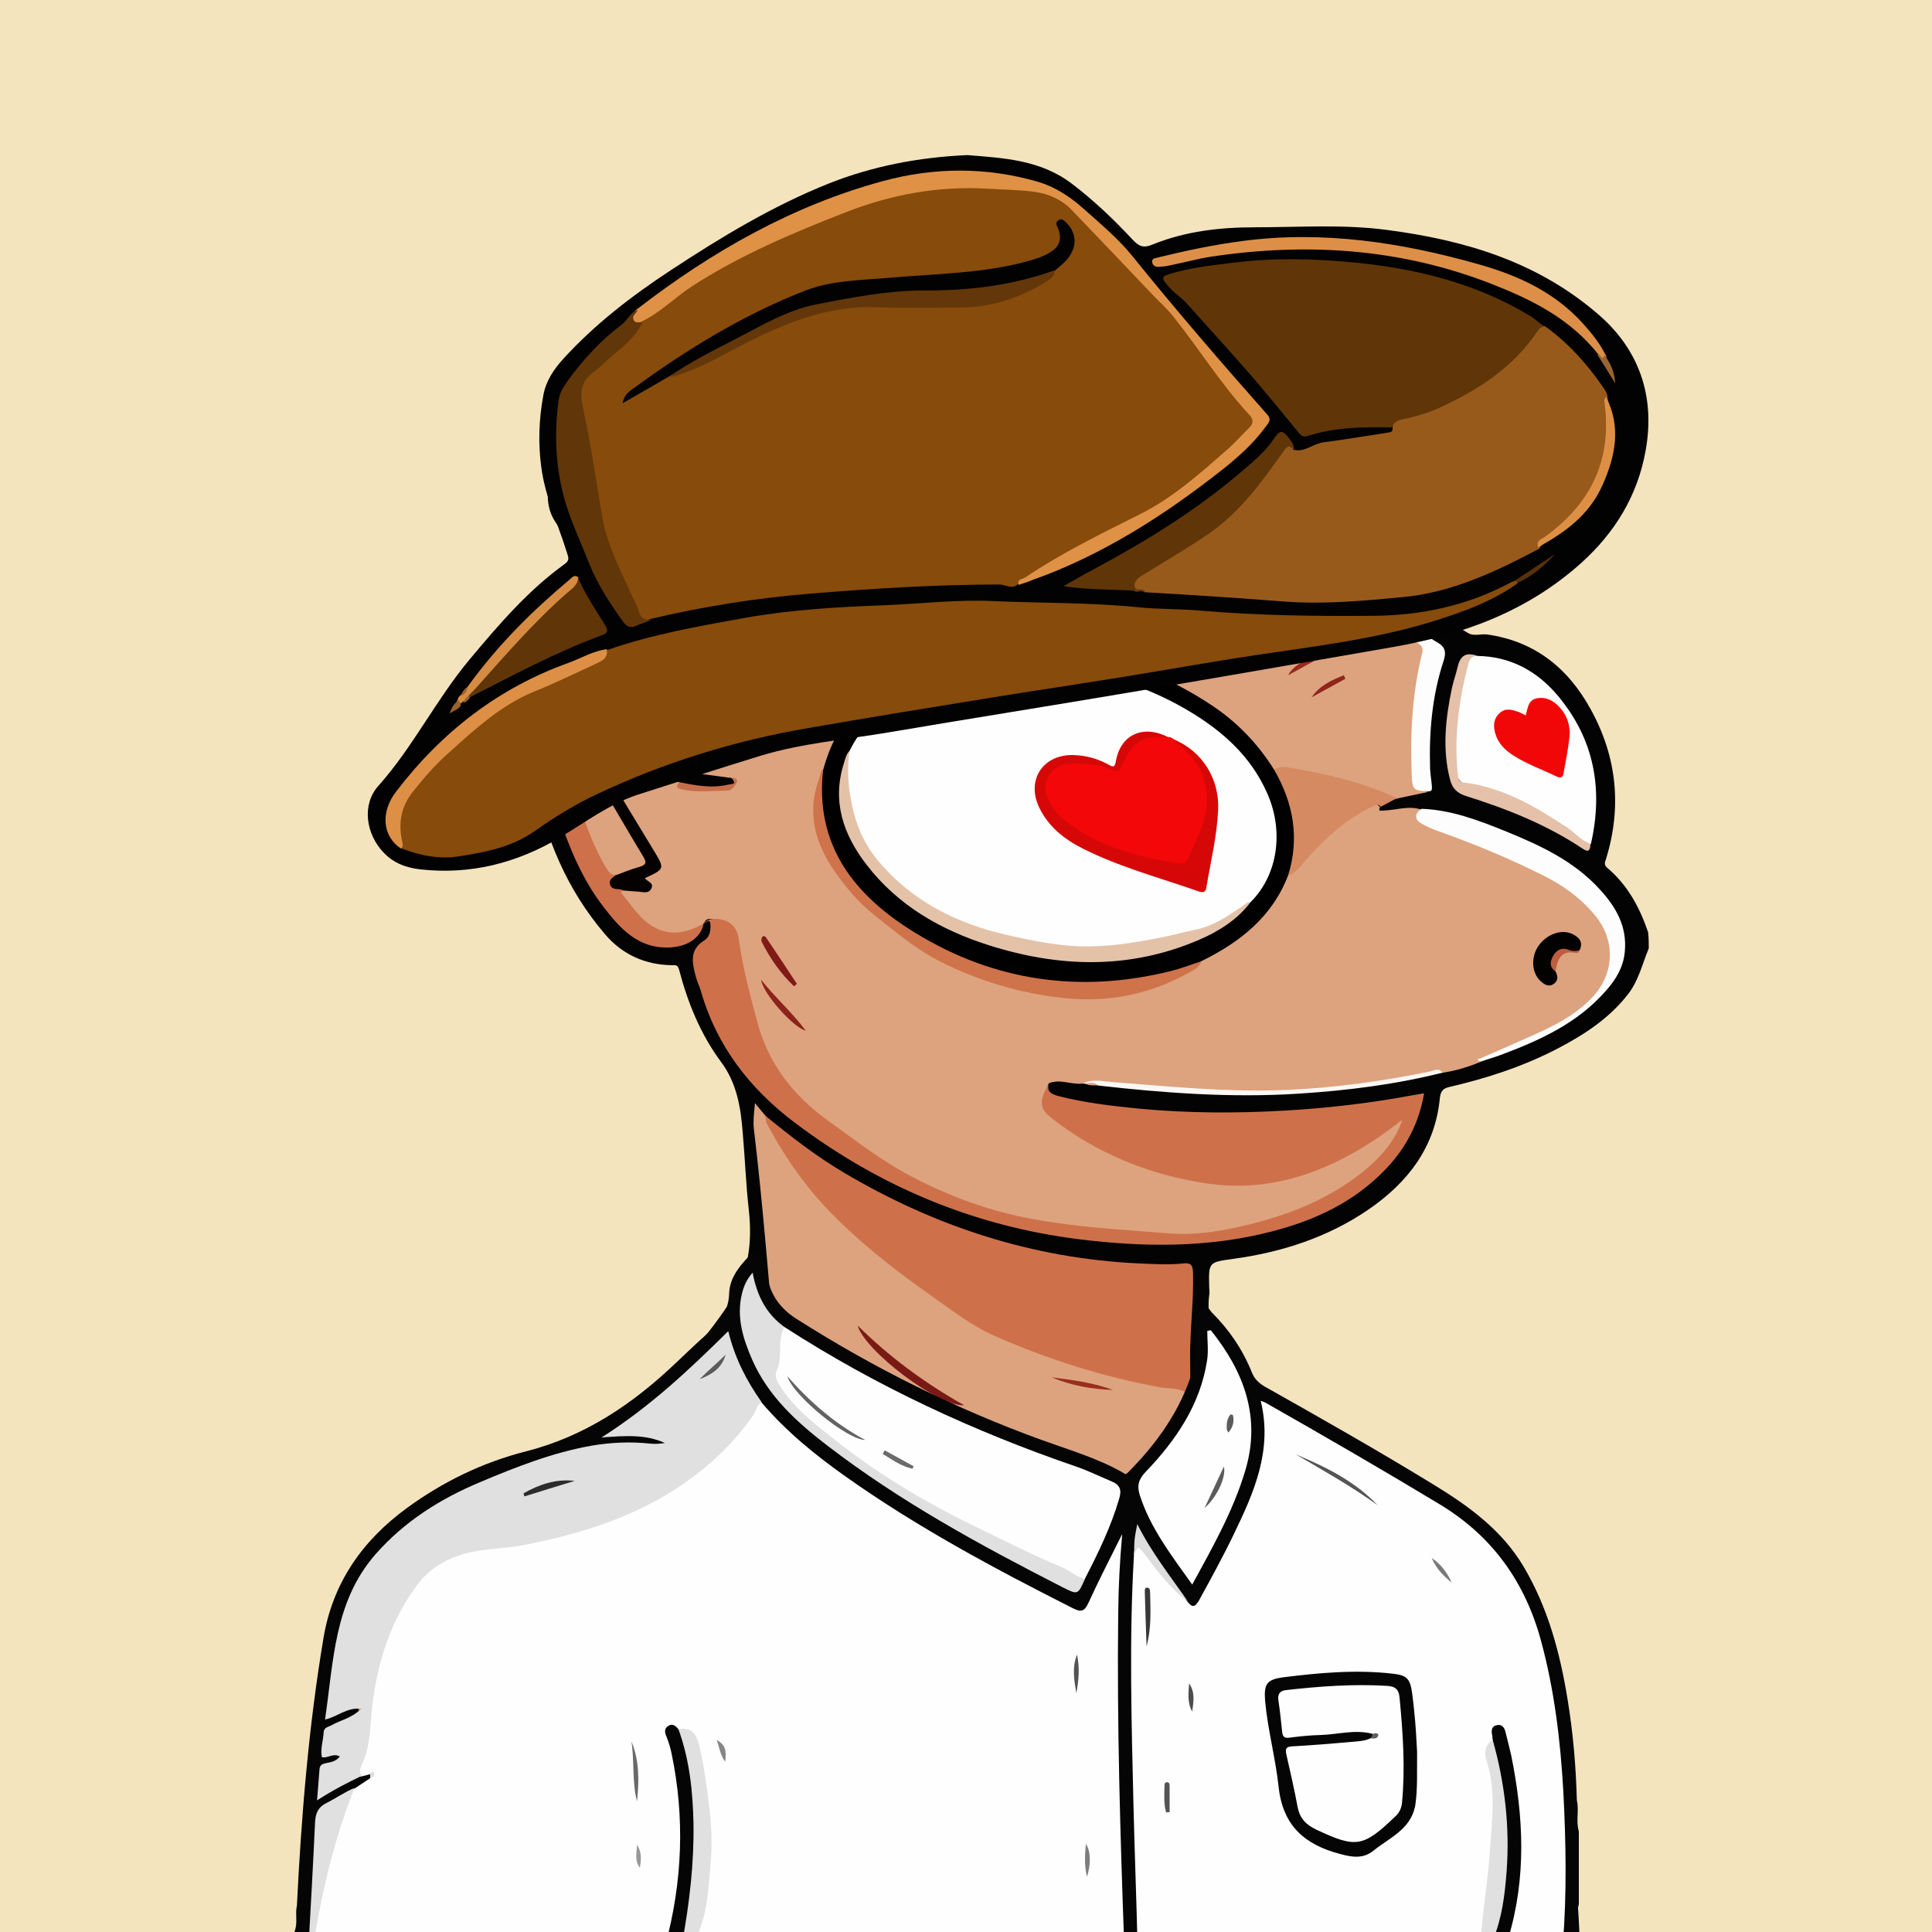 <svg width="872" height="872" viewBox="0 0 872 872" fill="none" xmlns="http://www.w3.org/2000/svg" xmlns:xlink="http://www.w3.org/1999/xlink">
<g id="alpaca">
<g id="background"><rect width="872" height="872" fill="#F3E4BD"/></g>
<svg width="872px" height="872px" viewBox="0 0 872 872" version="1.1" xmlns="http://www.w3.org/2000/svg" xmlns:xlink="http://www.w3.org/1999/xlink">
    <title>mask</title>
    <g id="mask" stroke="none" stroke-width="1" fill="none" fill-rule="evenodd">
        <path d="M300.565,881.649 C253.265,881.649 205.965,881.649 158.665,881.649 C158.365,881.149 158.365,880.649 158.765,880.149 C161.765,878.649 160.665,876.349 159.965,874.149 C156.965,865.149 154.865,855.949 153.165,846.549 C151.465,836.849 153.165,827.349 154.365,817.849 C155.965,805.149 159.065,792.749 164.865,781.049 C171.765,767.049 183.065,757.849 197.265,752.249 C211.865,746.549 226.865,742.149 242.365,739.949 C244.465,739.649 248.065,740.149 248.265,737.549 C248.565,734.649 244.865,735.249 242.865,734.449 C237.865,732.349 232.365,732.549 227.165,732.449 C212.265,732.049 197.265,730.949 182.365,733.649 C179.365,734.149 176.365,733.949 173.365,734.249 C169.965,734.549 169.065,732.649 169.765,729.949 C172.265,721.149 176.165,713.349 182.965,706.849 C197.965,692.649 216.465,687.049 236.265,684.349 C252.165,682.149 267.765,684.449 283.365,686.849 C288.665,687.649 292.865,686.849 296.965,682.949 C312.965,668.049 324.965,650.549 332.965,630.349 C335.465,624.049 337.365,617.449 338.965,610.849 C339.465,608.849 339.365,606.249 342.665,606.849 C344.365,609.349 343.265,612.349 344.365,614.949 C345.665,620.449 345.165,626.249 348.565,631.349 C348.365,626.349 350.165,621.549 349.265,616.549 C346.765,600.949 346.565,585.049 344.965,569.349 C342.965,550.149 341.165,530.949 339.265,511.749 C338.965,508.749 338.765,505.749 338.865,502.749 C338.965,501.249 338.865,499.449 340.465,498.749 C342.265,497.949 343.465,499.549 344.665,500.749 C345.165,501.249 345.465,501.749 345.765,502.349 C351.865,517.149 361.165,529.849 371.665,541.749 C390.165,562.449 412.865,577.949 435.565,593.449 C444.365,599.449 454.065,603.849 464.165,607.449 C485.765,615.249 507.765,622.049 530.565,625.449 C533.365,625.849 536.265,626.249 537.765,629.149 C539.465,632.649 539.665,636.449 540.465,640.149 C540.865,641.949 540.465,644.149 542.465,645.349 C543.165,642.049 542.465,638.649 542.865,635.449 C543.165,632.649 544.365,631.349 547.065,633.349 C555.465,639.449 565.465,643.149 573.365,650.249 C575.665,652.349 578.965,652.149 581.465,653.849 C582.965,655.149 584.965,656.449 584.265,658.649 C583.565,661.049 581.065,660.449 579.165,660.749 C573.765,661.349 568.465,662.349 564.165,667.149 C566.865,668.949 569.965,667.449 572.065,669.249 C570.665,674.649 570.665,674.749 576.265,674.149 C600.565,671.349 622.965,677.749 644.365,688.849 C655.065,694.349 665.065,700.849 673.465,709.549 C679.865,716.249 684.365,724.249 687.665,732.749 C689.765,738.349 692.165,743.849 693.365,749.749 C694.465,756.249 695.365,762.749 695.265,769.349 C695.265,771.849 695.065,774.349 696.665,776.449 C697.365,779.849 698.265,783.249 695.765,786.349 C693.065,785.249 695.365,783.049 694.465,781.849 C694.365,783.749 693.965,786.049 695.665,788.149 C696.965,792.749 694.865,796.949 694.065,801.349 C693.865,802.649 693.265,804.149 691.665,804.149 C689.865,804.249 689.865,802.449 689.565,801.249 C687.965,794.949 685.965,788.849 681.165,784.049 C677.465,783.249 675.565,780.049 673.065,777.749 C670.365,775.249 667.965,772.549 665.265,770.049 C661.365,766.349 659.265,766.149 655.765,769.049 C650.565,773.149 649.365,776.549 652.065,780.949 C655.565,786.649 658.565,792.549 662.165,798.149 C671.565,812.949 675.865,829.249 676.065,846.449 C676.165,856.549 675.265,866.749 673.965,876.749 C673.765,878.449 673.165,879.949 671.865,881.149 C622.265,881.149 572.665,881.149 523.065,881.149 C523.465,875.849 524.465,870.449 522.665,865.149 C521.765,862.449 521.465,859.149 517.565,858.849 C514.765,859.249 515.565,861.549 515.465,863.149 C515.265,867.449 515.765,871.749 514.965,876.049 C514.665,877.849 514.465,879.649 513.065,881.049 C448.765,881.049 384.565,881.049 320.265,881.049 C318.865,879.449 319.365,877.549 319.765,875.749 C321.865,866.449 320.365,857.249 318.765,848.049 C318.165,844.749 318.165,841.749 319.865,838.949 C322.365,834.749 323.665,830.149 324.765,825.449 C328.865,808.949 329.665,792.249 327.565,775.449 C327.065,770.949 325.965,766.649 324.065,762.449 C322.565,759.049 320.365,756.949 316.365,757.949 C313.665,757.649 312.465,755.249 310.365,753.949 C307.865,752.449 305.765,751.849 305.065,755.749 C304.965,760.849 307.665,764.949 309.465,769.349 C313.065,778.149 315.065,787.449 315.965,796.849 C316.165,805.049 312.965,812.449 309.765,819.649 C305.265,829.749 299.765,839.149 292.565,847.549 C291.565,848.749 290.065,849.849 290.065,851.949 C292.165,852.449 293.865,851.449 295.665,850.849 C297.165,850.349 298.565,848.949 300.165,850.749 C303.065,858.149 301.265,865.849 301.265,873.449 C301.265,874.949 300.565,876.349 301.065,877.849 C301.665,879.549 301.365,880.649 300.565,881.649 Z" id="brown" fill="#DDA37E" fill-rule="nonzero"></path>
        <path d="M744.165,428.049 C741.265,434.949 739.665,442.449 734.865,448.649 C726.365,459.649 714.965,467.049 702.865,473.349 C687.465,481.349 671.165,486.649 654.365,490.549 C651.465,491.249 650.265,492.149 649.865,495.649 C647.765,517.749 635.465,533.649 617.765,545.849 C599.365,558.449 578.665,565.149 556.865,568.149 C545.565,569.749 545.465,569.449 545.765,580.849 C545.765,581.849 545.965,582.849 545.865,583.849 C543.565,600.049 552.065,611.749 562.065,622.849 C569.665,631.249 577.765,639.149 584.865,647.949 C591.165,655.549 598.365,659.249 608.465,660.149 C635.865,662.849 658.265,675.449 676.565,696.149 C693.365,715.149 702.065,737.349 704.165,762.349 C704.765,769.749 704.965,777.349 703.865,784.749 C702.465,793.749 702.765,802.449 704.965,811.649 C710.365,834.649 712.665,858.149 713.165,881.749 C709.865,881.749 706.465,881.749 703.165,881.749 C701.965,880.449 701.665,878.849 701.665,877.149 C701.965,859.649 700.065,842.249 699.765,824.749 C699.465,822.049 700.865,817.649 697.565,817.549 C693.965,817.449 693.965,822.049 693.665,825.049 C692.165,839.849 691.665,854.749 689.265,869.549 C688.565,873.849 689.065,878.649 685.065,881.849 C683.065,881.849 681.065,881.849 679.065,881.849 C677.465,879.949 677.665,877.649 678.065,875.449 C678.865,872.949 678.965,870.249 680.065,867.749 C680.865,866.049 680.765,864.149 680.765,862.349 C680.765,860.649 680.765,858.849 681.265,857.149 C682.265,849.549 681.665,841.949 681.665,834.249 C681.765,819.649 681.165,805.049 679.765,790.549 C679.465,787.749 678.865,784.549 682.165,782.649 C687.065,788.949 690.765,795.849 691.865,804.049 C693.665,799.049 695.165,793.949 695.065,788.549 C694.565,788.049 694.465,787.549 695.165,787.149 C696.065,783.649 696.465,780.149 695.965,776.649 C694.465,774.949 694.965,772.849 694.965,770.949 C695.165,763.649 694.165,756.549 692.765,749.449 C688.165,732.849 681.965,716.949 670.765,703.549 C654.665,684.449 633.765,673.749 609.165,670.149 C599.565,668.749 589.965,669.149 580.365,670.149 C578.365,670.149 576.365,670.049 574.465,670.449 C573.665,670.549 572.965,670.449 572.365,669.749 C570.265,669.849 568.065,670.149 565.965,670.049 C564.565,670.049 562.665,670.549 562.065,668.749 C561.465,666.749 563.265,665.849 564.465,664.849 C568.665,661.649 573.565,660.249 578.765,659.749 C580.565,659.549 582.365,659.949 584.065,658.749 C583.565,656.949 582.165,656.049 580.965,654.949 C571.565,647.749 564.465,638.149 556.265,629.749 C553.365,626.849 550.665,623.749 546.865,620.049 C546.065,626.949 543.665,632.449 543.565,638.549 C543.465,641.949 544.365,645.449 543.065,648.849 C540.365,649.149 540.765,646.949 540.465,645.549 C539.265,640.349 538.265,635.149 537.165,629.949 C535.965,627.149 535.865,624.149 535.765,621.149 C535.165,606.849 537.165,592.549 536.865,578.249 C536.765,571.149 536.865,571.549 529.965,571.849 C517.965,572.449 506.065,571.249 494.165,569.849 C455.165,565.249 418.765,552.449 384.665,533.049 C373.565,526.649 362.965,519.349 352.865,511.449 C349.965,509.149 347.265,506.649 345.365,503.449 C344.065,501.949 342.865,500.449 340.765,497.949 C340.265,502.749 339.865,506.149 340.265,509.549 C344.165,542.349 346.765,575.349 349.665,608.249 C350.365,615.749 350.865,623.149 350.665,630.549 C350.665,632.449 351.065,634.449 349.565,636.549 C343.965,629.949 343.865,622.349 343.365,614.849 C341.765,611.849 344.165,608.149 341.765,605.249 C341.265,604.249 341.065,603.249 341.065,602.149 C340.965,596.049 339.465,590.049 339.765,583.849 C332.265,602.549 319.165,617.149 304.665,630.449 C290.165,643.749 274.165,655.049 255.265,663.349 C263.265,664.849 270.465,665.649 277.265,668.649 C281.165,670.449 284.665,673.049 288.165,675.549 C289.365,676.349 290.965,677.449 290.265,679.149 C289.465,681.149 287.465,680.549 285.965,680.049 C278.165,677.549 270.365,675.549 262.265,674.349 C257.665,673.649 253.065,672.949 248.465,672.849 C246.565,672.849 244.765,672.849 242.865,672.849 C217.465,672.849 194.865,680.249 176.665,698.749 C171.765,703.449 168.365,709.149 165.165,715.149 C159.865,725.849 157.765,736.949 159.965,749.249 C162.865,747.649 164.765,745.549 167.265,744.349 C170.765,742.749 172.265,743.749 173.165,747.949 C169.365,754.049 164.165,759.149 160.765,765.449 C152.365,779.049 148.965,794.149 146.865,809.849 C143.765,832.649 149.065,854.049 156.665,875.149 C157.365,877.149 158.765,879.049 157.465,881.249 C154.165,881.249 150.765,881.249 147.465,881.249 C141.265,869.649 138.565,857.149 137.565,844.249 C137.365,841.949 137.265,839.649 137.065,837.349 C137.365,827.949 136.465,818.649 137.565,809.249 C139.065,802.349 139.465,795.249 141.365,788.349 C143.165,782.149 144.665,775.649 148.065,770.249 C151.665,764.449 151.565,759.149 150.465,752.849 C146.865,731.549 153.465,712.949 167.065,696.649 C180.465,680.649 197.865,671.449 217.965,666.549 C253.565,657.949 283.965,640.349 309.065,613.649 C316.465,605.849 323.065,597.349 329.065,588.349 C337.765,575.349 339.665,561.249 337.965,546.049 C336.665,534.649 336.265,523.149 335.265,511.749 C334.365,500.149 332.765,489.049 325.265,479.049 C316.165,466.749 310.365,452.449 306.465,437.549 C305.865,435.349 304.765,435.649 303.265,435.649 C291.165,435.449 280.865,430.849 273.065,421.649 C255.865,401.549 246.065,378.049 241.065,352.249 C239.065,342.049 238.165,332.149 242.465,322.349 C244.265,318.349 246.665,314.849 250.365,312.349 C257.365,307.649 263.565,307.949 270.065,313.249 C271.165,314.149 272.365,315.149 273.665,316.249 C280.565,304.049 287.665,292.249 296.565,281.749 C298.465,279.549 296.265,278.749 295.265,277.849 C288.665,272.249 281.665,267.149 275.365,261.249 C266.665,253.149 257.065,245.649 250.565,235.449 C244.265,225.649 247.265,212.549 256.965,205.749 C266.765,198.849 277.865,197.349 289.265,198.249 C316.165,200.349 339.765,211.049 361.065,226.949 C363.465,228.749 364.865,227.949 366.765,226.849 C380.265,218.949 394.365,212.349 409.665,207.149 C407.765,204.049 404.865,202.449 402.365,200.549 C394.365,194.349 388.465,186.949 385.865,176.949 C381.665,160.449 393.865,149.449 408.565,148.249 C425.565,146.849 441.365,151.549 456.865,157.649 C475.865,165.049 492.665,176.349 509.965,186.949 C550.265,211.649 588.865,238.649 628.165,264.849 C639.365,272.349 651.065,278.849 662.665,285.749 C665.165,287.249 668.265,286.049 671.065,286.349 C692.665,289.349 707.765,301.549 717.965,320.149 C729.765,341.549 732.065,364.049 724.965,387.449 C724.565,388.749 723.665,390.149 725.265,391.549 C734.565,399.349 740.065,409.549 743.865,420.749 C744.165,423.349 744.165,425.749 744.165,428.049 Z" id="brown" fill="#030303" fill-rule="nonzero"></path>
        <path d="M175.765,698.749 C183.565,689.649 193.065,682.949 204.365,679.049 C216.765,674.649 229.265,670.949 242.665,671.949 C244.665,673.149 246.665,674.049 248.665,671.949 C262.865,672.249 276.365,675.849 289.965,679.549 C286.065,675.349 281.065,672.849 276.665,669.549 C275.465,667.849 276.765,666.749 277.665,665.649 C279.265,663.749 281.065,661.949 283.165,660.649 C303.765,648.449 317.965,630.249 330.265,610.349 C332.065,607.349 334.365,605.249 337.565,603.849 C338.465,603.449 339.465,603.049 340.065,604.349 C337.965,617.949 333.565,630.749 327.265,642.949 C320.965,655.349 312.465,666.249 303.665,676.849 C297.165,684.549 289.965,688.449 278.965,686.249 C255.765,681.649 232.365,681.949 209.865,690.449 C193.365,696.649 179.465,706.149 172.165,723.149 C171.065,725.749 170.065,728.349 169.865,731.249 C169.665,733.749 170.465,734.849 173.365,734.649 C179.665,734.149 185.865,732.949 192.165,732.549 C204.565,731.649 216.965,731.649 229.365,733.049 C234.065,733.549 238.965,733.049 243.565,734.949 C244.865,735.449 246.865,735.649 246.665,737.549 C246.465,739.249 244.665,739.749 243.265,739.949 C231.365,741.349 219.965,745.049 208.465,748.249 C190.865,753.249 175.965,762.049 166.565,778.149 C158.565,791.849 156.065,807.349 153.865,822.949 C151.465,840.249 154.165,856.649 159.565,872.949 C160.465,875.649 161.765,878.349 158.965,880.749 C158.965,881.049 158.965,881.349 158.965,881.749 C158.665,881.749 158.265,881.749 157.965,881.749 C151.765,866.649 147.065,851.049 145.565,834.749 C143.465,812.149 147.365,790.449 157.265,769.949 C158.165,768.049 159.665,766.449 160.865,764.649 C162.065,764.549 163.365,764.149 163.965,763.249 C166.965,758.449 171.965,754.849 172.665,748.749 C173.065,744.749 170.865,744.249 168.165,745.949 C165.265,747.749 162.665,750.149 159.365,752.749 C157.565,739.249 157.865,726.549 164.965,714.749 C166.865,714.749 168.165,713.749 168.965,712.249 C171.265,707.849 175.065,704.149 175.765,698.749 Z" id="brown" fill="#D58B61" fill-rule="nonzero"></path>
        <path d="M679.365,874.949 C679.265,877.149 679.265,879.449 679.165,881.649 C676.865,881.649 674.465,881.649 672.165,881.649 C674.365,870.449 674.965,858.949 674.965,847.649 C674.965,830.149 670.665,813.649 660.965,798.749 C657.165,792.949 653.765,786.849 650.365,780.849 C647.865,776.549 649.765,772.349 655.965,767.549 C659.565,764.749 662.665,765.549 665.665,768.549 C669.565,772.449 673.565,776.149 677.165,780.249 C678.665,781.949 680.065,782.749 682.265,782.449 C680.065,783.549 681.365,785.349 681.465,786.849 C682.865,808.049 684.065,829.249 683.165,850.549 C683.065,853.049 683.465,855.549 682.465,857.949 C680.265,855.949 681.865,853.549 681.865,851.349 C681.765,845.549 681.765,839.749 681.765,833.949 C681.665,847.649 681.965,861.349 679.365,874.949 Z" id="brown" fill="#D58A61" fill-rule="nonzero"></path>
        <path d="M299.865,850.549 C297.665,852.849 294.765,853.449 291.765,854.049 C290.465,854.349 288.965,854.749 288.065,853.449 C287.065,851.949 288.665,851.049 289.465,850.149 C299.065,839.749 306.065,827.749 311.165,814.649 C313.365,809.049 315.365,803.449 315.665,797.449 C314.465,793.449 315.665,789.349 315.065,785.249 C313.765,777.149 311.365,769.549 307.165,762.449 C305.965,760.549 304.565,758.549 304.765,756.049 C304.765,754.449 304.165,752.449 306.165,751.649 C308.065,750.849 309.765,751.849 311.165,753.049 C312.765,754.449 314.265,756.049 315.765,757.549 C322.065,762.849 323.765,770.449 324.865,777.949 C327.965,798.349 322.165,816.749 312.165,834.149 C310.365,837.349 310.065,840.049 311.165,843.549 C314.765,854.849 313.365,866.249 310.365,877.449 C309.965,879.149 309.065,880.449 307.765,881.549 C305.465,881.549 303.065,881.549 300.765,881.549 C300.765,880.449 300.865,879.349 300.865,878.249 C301.765,870.349 302.865,862.349 302.465,854.349 C302.165,852.749 302.665,850.649 299.865,850.549 Z" id="brown" fill="#030303" fill-rule="nonzero"></path>
        <path d="M307.565,881.649 C311.865,867.949 314.065,854.149 308.465,840.249 C307.565,837.949 309.065,836.849 309.965,835.349 C320.865,817.549 326.265,798.449 323.465,777.349 C322.465,770.149 319.365,763.749 315.765,757.549 C322.065,755.749 323.265,756.249 325.965,762.649 C328.165,767.849 329.665,773.349 329.565,779.049 C329.465,782.549 330.265,785.949 330.465,789.449 C331.465,804.149 329.665,818.949 324.565,832.449 C321.265,841.149 319.965,848.949 321.765,857.549 C323.365,865.749 322.165,873.649 320.665,881.649 C316.265,881.649 311.865,881.649 307.565,881.649 Z" id="brown" fill="#CF724B" fill-rule="nonzero"></path>
        <path d="M685.165,881.649 C688.565,871.149 689.265,860.149 690.365,849.349 C691.165,840.949 691.765,832.449 692.365,824.049 C692.565,821.549 693.265,819.149 694.665,817.049 C695.365,815.949 695.165,813.649 697.165,814.149 C698.665,814.549 700.165,815.549 700.665,817.349 C701.365,819.649 701.665,821.849 701.165,824.149 C700.465,823.949 700.165,823.549 699.965,824.949 C697.465,841.649 700.065,858.449 699.665,875.149 C699.565,877.449 699.865,879.849 698.165,881.749 C693.865,881.649 689.565,881.649 685.165,881.649 Z" id="brown" fill="#DDA27D" fill-rule="nonzero"></path>
        <path d="M698.165,881.649 C698.065,871.149 698.565,860.749 697.265,850.249 C696.065,840.449 698.665,830.749 699.565,821.049 C700.065,821.949 700.565,822.949 701.165,824.049 C701.765,843.249 704.065,862.349 703.165,881.649 C701.465,881.649 699.865,881.649 698.165,881.649 Z" id="brown" fill="#FDFAF9" fill-rule="nonzero"></path>
        <path d="M513.365,881.649 C514.165,874.749 514.365,867.849 514.265,860.849 C514.265,859.649 513.365,858.049 515.065,857.349 C516.565,856.749 517.165,858.749 518.365,858.949 C519.265,859.049 519.965,859.449 520.465,860.049 C524.465,864.849 524.965,877.149 521.265,881.649 C518.665,881.649 516.065,881.649 513.365,881.649 Z" id="brown" fill="#070201" fill-rule="nonzero"></path>
        <path d="M521.365,881.649 C522.665,873.749 524.165,865.949 518.365,858.949 C520.665,858.349 521.265,858.349 522.365,860.749 C525.265,867.549 527.165,874.449 523.365,881.649 C522.665,881.649 522.065,881.649 521.365,881.649 Z" id="brown" fill="#F8EFE8" fill-rule="nonzero"></path>
        <path d="M345.565,503.649 C356.865,512.949 368.365,521.849 380.865,529.249 C422.065,553.649 466.265,568.049 514.165,570.249 C520.765,570.549 527.465,570.949 534.065,570.249 C537.365,569.849 538.365,570.949 538.465,574.249 C538.865,587.949 536.865,601.449 537.165,615.149 C537.265,620.149 537.265,625.149 537.265,630.149 C533.465,626.049 528.065,626.949 523.465,626.149 C497.565,621.349 472.665,613.449 448.665,602.849 C438.165,598.149 428.865,590.849 419.365,584.149 C402.265,572.049 385.865,559.149 371.565,543.749 C361.265,532.549 352.965,520.049 345.865,506.649 C345.565,505.749 345.665,504.549 345.565,503.649 Z" id="brown" fill="#CE714B" fill-rule="nonzero"></path>
        <path d="M516.465,763.049 C522.965,787.449 522.265,812.549 522.365,837.449 C522.365,840.349 521.865,843.049 520.765,845.649 C520.065,847.249 519.265,848.649 517.165,848.549 C515.065,848.449 514.665,846.949 514.165,845.249 C510.065,831.349 505.465,817.549 500.265,803.949 C494.765,789.749 488.965,775.649 480.465,762.849 C475.765,755.749 468.665,752.349 461.065,749.749 C447.965,745.249 434.765,740.449 420.965,738.549 C409.765,737.049 398.465,735.949 386.865,737.349 C377.565,738.449 368.065,739.149 358.665,739.549 C352.865,739.849 347.165,741.249 341.365,740.649 C333.165,739.749 325.465,737.849 319.365,731.749 C320.165,729.549 322.265,729.149 324.065,728.449 C351.665,718.049 379.965,710.649 409.465,708.049 C417.265,707.349 424.965,707.049 432.765,707.649 C434.565,708.149 436.465,708.449 438.365,708.349 C454.365,709.049 469.865,712.649 485.065,717.549 C501.765,722.849 507.765,735.949 510.265,751.349 C511.265,756.249 511.965,760.449 516.465,763.049 Z" id="brown" fill="#C7815A" fill-rule="nonzero"></path>
        <path d="M516.465,763.049 C511.165,763.449 509.865,759.749 509.565,755.749 C509.165,749.049 506.965,742.949 504.565,736.649 C501.665,728.849 496.365,724.149 489.165,720.849 C479.065,716.249 468.265,714.049 457.465,711.949 C451.165,710.749 444.765,710.349 438.365,709.649 C436.665,708.949 434.765,709.649 433.065,709.049 C393.565,708.149 356.065,717.849 319.565,731.949 C317.965,731.949 316.165,731.849 315.765,730.249 C315.265,728.449 317.365,728.049 318.565,727.249 C325.865,722.849 334.065,720.449 341.765,716.949 C350.965,711.749 361.265,709.749 371.365,707.349 C377.665,705.849 383.865,704.349 390.365,703.749 C392.265,703.349 394.165,703.449 395.965,702.949 C399.865,703.249 403.565,701.349 407.465,701.849 C409.165,701.949 410.765,701.449 412.365,701.449 C414.565,701.449 416.765,701.549 418.865,700.849 C419.965,700.649 421.065,700.349 422.265,700.349 C428.465,700.949 434.665,700.649 440.865,700.749 C442.565,700.749 444.265,700.849 445.965,701.249 C448.465,701.449 450.965,701.949 453.465,701.749 C464.665,702.649 475.665,704.649 486.365,708.249 C489.865,709.449 494.165,708.849 496.565,712.549 C505.565,716.349 509.265,724.449 512.665,732.749 C516.365,738.649 518.565,745.049 518.965,752.049 C519.065,753.349 518.665,754.649 519.265,755.949 C519.365,758.749 518.865,761.249 516.465,763.049 Z" id="brown" fill="#030303" fill-rule="nonzero"></path>
        <path d="M158.765,880.649 C159.265,878.749 159.565,876.949 158.765,874.849 C153.565,861.449 150.665,847.349 151.365,833.049 C151.965,820.449 154.065,807.849 157.465,795.449 C162.665,776.449 173.565,761.949 191.065,753.149 C203.365,746.949 216.865,743.649 230.265,740.649 C235.365,739.549 240.565,738.749 245.765,737.249 C241.065,736.249 237.065,732.749 231.865,734.549 C229.565,735.349 227.365,733.749 225.065,733.649 C209.565,732.549 194.265,732.449 178.865,735.349 C175.765,735.949 171.565,737.249 169.465,734.249 C167.365,731.149 168.865,727.149 170.265,723.749 C177.165,706.749 190.765,696.749 206.865,689.849 C217.765,685.249 229.565,682.549 241.065,682.249 C248.865,682.149 256.965,681.349 265.065,682.849 C271.865,684.149 278.965,684.649 285.965,685.649 C293.465,686.649 297.665,681.549 301.665,676.849 C310.065,667.049 317.865,656.849 324.365,645.549 C331.165,633.649 334.765,620.849 338.565,608.049 C338.965,606.649 339.265,605.149 339.665,603.749 C339.665,601.449 340.665,600.749 342.765,601.749 C342.765,602.649 342.765,603.549 342.765,604.449 C343.165,605.349 343.365,606.149 342.465,606.949 C339.765,612.049 338.765,617.749 337.165,623.149 C332.365,639.749 323.665,654.049 313.365,667.549 C308.665,673.749 303.365,679.349 297.565,684.649 C293.465,688.349 289.365,689.449 284.365,688.449 C271.365,685.749 258.065,684.149 244.965,685.049 C226.265,686.349 207.965,689.949 192.165,701.449 C181.965,708.849 174.665,718.049 171.265,730.149 C170.665,732.249 170.465,733.549 173.765,733.049 C190.565,730.549 207.465,730.149 224.365,730.849 C232.265,731.149 240.265,731.449 247.765,734.249 C249.265,734.849 251.965,734.549 251.265,737.349 C250.765,739.449 249.365,740.449 246.965,740.749 C229.265,742.849 212.165,747.549 195.765,754.349 C176.165,762.449 165.065,778.149 159.665,798.549 C156.465,810.649 154.765,822.849 153.865,835.249 C153.065,847.149 156.865,858.449 159.865,869.849 C160.465,871.949 161.065,874.049 161.965,875.949 C163.465,879.349 162.065,880.649 158.765,880.649 Z" id="brown" fill="#D58B61" fill-rule="nonzero"></path>
        <path d="M572.565,669.749 C572.965,669.749 573.365,669.749 573.765,669.749 C575.965,668.749 578.365,669.949 580.565,668.849 C595.765,666.649 610.665,667.749 625.365,672.249 C655.965,681.649 676.865,701.349 688.265,731.249 C690.365,736.849 692.565,742.349 693.165,748.349 C693.665,749.449 693.265,749.749 692.165,749.649 C688.765,741.449 686.865,732.649 682.565,724.749 C676.765,714.149 668.565,705.749 658.765,699.149 C636.765,684.249 612.565,675.449 585.765,674.949 C582.165,674.849 578.565,675.649 574.865,675.949 C572.865,676.149 570.465,677.849 569.265,674.849 C568.165,671.949 570.665,670.949 572.565,669.749 Z" id="brown" fill="#FEFDFD" fill-rule="nonzero"></path>
        <path d="M626.165,721.349 C624.765,723.249 622.265,723.749 621.665,726.949 C621.165,729.849 617.565,728.749 615.165,728.149 C606.165,726.049 597.165,723.849 587.865,723.649 C573.865,723.349 560.765,727.749 547.565,731.449 C545.365,732.049 543.065,732.749 540.865,733.249 C535.865,734.549 530.865,736.649 526.065,732.549 C526.065,729.649 528.365,728.749 530.365,727.649 C548.365,717.249 567.965,711.949 588.665,711.449 C599.665,711.149 610.565,712.349 620.065,718.949 C621.965,720.349 624.365,720.149 626.165,721.349 Z" id="brown" fill="#D3875E" fill-rule="nonzero"></path>
        <path d="M626.165,721.349 C624.465,722.249 622.465,722.549 620.965,721.349 C609.865,712.649 596.865,712.749 583.865,713.349 C564.965,714.249 547.265,719.649 530.865,729.049 C529.165,730.049 527.665,731.449 526.165,732.649 C524.265,732.949 522.365,733.049 521.665,730.749 C521.065,728.949 522.265,727.749 523.465,726.449 C526.665,722.849 531.365,721.149 534.865,717.949 C542.465,712.349 551.465,709.949 560.365,707.149 C572.365,703.349 584.865,702.749 597.365,703.249 C603.165,703.449 608.765,704.849 613.965,707.649 C617.665,709.849 621.865,711.049 625.165,713.949 C627.565,716.349 628.465,718.549 626.165,721.349 Z" id="brown" fill="#030303" fill-rule="nonzero"></path>
        <path d="M543.265,648.849 C543.965,638.549 542.565,627.949 547.165,617.649 C558.765,630.349 569.965,642.649 581.265,654.949 C572.665,654.049 567.765,646.449 560.465,643.049 C555.065,640.549 549.565,637.649 544.965,633.149 C543.265,638.649 546.065,644.049 543.265,648.849 Z" id="brown" fill="#CE714A" fill-rule="nonzero"></path>
        <path d="M445.265,702.649 C414.265,700.149 358.365,714.849 344.565,714.349 C391.265,695.949 445.565,694.349 493.565,708.949 C499.665,716.749 460.265,702.149 445.265,702.649 Z" id="brown" fill="#FCFAF8" fill-rule="nonzero"></path>
        <path d="M387.065,598.249 C401.165,612.249 417.065,624.049 435.165,634.249 C423.765,635.049 390.365,609.849 387.065,598.249 Z" id="brown" fill="#7A1A15" fill-rule="nonzero"></path>
        <path d="M613.865,707.849 C587.565,700.749 562.665,705.549 538.365,716.449 C537.165,716.949 535.965,717.549 534.765,718.149 C534.365,716.849 535.465,716.349 536.265,715.949 C555.865,705.449 576.765,700.149 599.065,702.049 C604.265,702.449 609.265,704.949 614.165,706.849 C614.265,706.849 614.465,707.049 614.465,707.149 C614.265,707.349 614.065,707.649 613.865,707.849 Z" id="brown" fill="#FAF3EF" fill-rule="nonzero"></path>
        <path d="M304.665,756.049 C313.265,768.549 318.265,781.949 315.665,797.349 C313.465,793.549 314.365,789.249 313.465,785.249 C311.365,776.549 307.565,768.449 304.665,760.149 C304.165,758.949 302.165,757.349 304.665,756.049 Z" id="brown" fill="#FCF9F6" fill-rule="nonzero"></path>
        <path d="M213.065,701.749 C197.265,703.849 185.865,712.449 176.865,725.049 C178.865,713.649 197.765,698.949 213.065,701.749 Z" id="brown" fill="#8C2019" fill-rule="nonzero"></path>
        <path d="M299.865,850.549 C300.565,849.549 301.365,848.449 302.865,846.349 C304.765,858.049 304.065,868.249 300.665,878.349 C298.665,877.649 299.865,876.149 299.965,875.049 C300.965,866.949 301.165,858.749 299.865,850.549 Z" id="brown" fill="#F9F1EB" fill-rule="nonzero"></path>
        <path d="M523.365,796.749 C523.365,795.149 523.265,793.449 523.265,791.849 C522.665,789.849 522.565,787.849 523.365,785.849 C526.865,791.549 525.465,798.149 526.065,804.249 C526.865,812.649 526.265,821.249 526.265,829.649 C523.865,829.349 524.965,827.449 524.865,826.349 C524.465,822.149 525.365,817.949 524.365,813.749 C524.265,811.149 524.265,808.449 524.165,805.849 C523.165,802.849 524.665,799.649 523.365,796.749 Z" id="brown" fill="#B04B2F" fill-rule="nonzero"></path>
        <path d="M502.365,627.349 C492.765,627.049 483.465,625.349 474.665,621.649 C484.065,622.849 493.465,624.049 502.365,627.349 Z" id="brown" fill="#992E20" fill-rule="nonzero"></path>
        <path d="M519.265,755.949 C517.065,748.249 514.865,740.449 512.665,732.749 C517.365,735.649 521.365,745.549 520.165,751.149 C519.765,752.749 519.465,754.349 519.265,755.949 Z" id="brown" fill="#C7815A" fill-rule="nonzero"></path>
        <path d="M692.265,749.649 C692.565,749.249 692.965,748.849 693.265,748.349 C696.165,757.549 696.665,766.949 696.165,776.449 C693.165,776.149 694.265,773.749 694.165,772.249 C694.165,764.749 693.465,757.149 692.265,749.649 Z" id="brown" fill="#EED3C0" fill-rule="nonzero"></path>
        <path d="M179.265,833.949 C183.765,837.149 187.065,841.349 190.765,846.249 C185.765,844.149 180.265,838.449 179.265,833.949 Z" id="brown" fill="#A23B27" fill-rule="nonzero"></path>
        <path d="M261.665,852.649 C263.665,849.349 266.765,847.149 269.465,844.549 C270.165,843.849 271.165,843.249 272.065,844.249 C272.665,845.049 271.865,845.749 271.265,846.349 C268.365,848.749 265.465,851.149 262.565,853.549 C262.265,853.249 261.965,852.949 261.665,852.649 Z" id="brown" fill="#A23A26" fill-rule="nonzero"></path>
        <path d="M524.365,813.649 C526.165,816.949 524.865,820.649 525.265,824.049 C525.465,825.849 524.465,827.949 526.265,829.549 C526.265,830.549 526.565,831.949 525.465,832.049 C524.165,832.149 524.365,830.749 524.365,829.849 C524.365,824.449 524.365,819.049 524.365,813.649 Z" id="brown" fill="#C7815A" fill-rule="nonzero"></path>
        <path d="M342.365,607.049 C342.465,606.249 342.565,605.449 342.665,604.549 C343.665,607.949 343.365,611.449 343.565,614.949 C341.565,612.649 342.965,609.649 342.365,607.049 Z" id="brown" fill="#D5895F" fill-rule="nonzero"></path>
        <path d="M695.365,787.149 C695.265,787.649 695.265,788.049 695.265,788.549 C693.265,786.049 694.565,783.449 694.965,780.849 C694.965,782.949 695.165,785.049 695.365,787.149 Z" id="brown" fill="#EED3C0" fill-rule="nonzero"></path>
        <path d="M523.365,796.749 C525.065,799.649 524.065,802.749 524.265,805.749 C522.465,802.849 523.565,799.749 523.365,796.749 Z" id="brown" fill="#C7815A" fill-rule="nonzero"></path>
        <path d="M523.365,785.749 C523.365,787.749 523.265,789.749 523.265,791.749 C521.965,789.749 521.665,787.749 523.365,785.749 Z" id="brown" fill="#C7815A" fill-rule="nonzero"></path>
        <path d="M488.665,489.049 C483.565,489.749 478.465,486.749 473.365,488.949 C472.565,490.049 472.865,491.549 472.465,492.749 C470.665,497.949 472.865,501.449 477.065,504.649 C494.065,517.949 513.465,525.849 534.165,530.849 C550.665,534.849 567.265,534.849 583.565,530.349 C599.565,525.849 613.965,517.949 627.265,507.949 C628.965,506.649 631.165,503.649 633.065,505.449 C634.965,507.249 632.565,510.049 631.365,512.149 C625.565,522.949 616.265,530.249 606.165,536.549 C586.165,549.049 564.165,555.049 540.765,557.449 C527.965,558.749 515.565,556.449 503.065,555.949 C488.765,555.349 474.665,552.849 460.565,550.349 C442.765,547.249 426.465,540.249 410.665,532.049 C394.165,523.549 379.665,512.049 365.165,500.549 C354.465,492.049 347.165,480.949 342.665,468.149 C338.365,455.949 335.465,443.249 333.165,430.449 C332.765,427.949 332.365,425.549 331.765,423.149 C330.565,418.649 323.965,414.249 319.565,414.849 C318.565,415.049 318.065,416.049 317.465,416.949 L317.465,416.949 C312.465,422.649 305.865,423.249 299.365,421.449 C290.165,418.949 284.865,411.549 279.865,404.049 C278.965,402.649 279.465,401.549 281.065,401.049 C283.865,400.449 286.665,400.949 289.465,401.249 C291.165,401.449 292.965,400.849 291.565,398.749 C289.365,395.449 291.765,394.649 293.865,393.749 C297.265,392.349 297.465,390.149 295.765,387.349 C287.965,374.349 279.665,361.749 272.265,348.549 C271.965,347.949 271.465,347.549 270.365,347.749 C269.965,349.749 271.165,351.449 272.065,353.149 C277.465,363.649 284.065,373.449 289.965,383.749 C293.365,389.549 292.965,390.749 286.665,393.249 C283.565,394.449 280.565,395.849 277.165,396.049 C274.565,396.049 273.365,394.249 272.265,392.349 C265.065,380.349 260.265,367.449 257.665,353.849 C255.865,344.749 262.565,335.449 272.865,331.449 C275.765,331.549 276.865,334.049 278.465,335.749 C284.465,342.249 291.665,347.149 299.465,351.249 C300.665,351.849 301.865,352.349 303.265,352.049 C304.365,352.349 305.365,352.649 306.465,352.949 C307.165,354.449 308.365,355.249 309.965,355.449 C315.865,356.049 321.865,356.649 327.765,355.449 C329.665,355.049 333.365,354.749 330.265,351.149 C323.865,350.249 317.465,349.549 311.065,348.449 C298.565,346.149 289.665,338.449 282.365,328.449 C281.565,325.649 283.565,324.049 285.065,322.449 C297.365,309.349 311.765,305.149 328.065,316.949 C330.465,318.649 332.965,318.449 335.365,319.249 C338.565,316.949 335.165,314.749 335.265,312.449 C332.965,295.949 324.265,282.549 313.365,270.749 C300.365,256.749 286.465,243.549 272.865,230.049 C268.865,226.149 266.365,221.449 264.265,216.349 C269.165,212.349 275.265,211.849 281.165,211.149 C291.065,209.849 300.665,211.649 309.865,215.649 C311.665,216.449 313.965,217.149 314.265,219.249 C314.665,221.849 311.765,221.849 310.365,223.049 C309.865,223.449 309.265,223.749 308.765,224.249 C307.365,225.649 304.265,226.049 305.265,228.949 C306.165,231.649 308.765,231.649 311.165,231.649 C317.565,231.649 323.065,229.049 328.365,225.749 C330.265,227.549 332.465,228.949 334.765,230.249 C339.965,232.949 340.065,234.449 335.365,237.649 C334.665,238.149 333.965,238.449 333.565,239.249 C330.765,241.049 327.465,241.649 324.365,242.749 C322.565,243.449 320.965,244.349 321.265,246.649 C321.565,248.749 323.365,249.549 325.265,249.749 C330.765,250.449 335.765,248.849 340.465,246.449 C343.965,244.649 347.165,242.349 350.465,240.249 C350.665,240.449 350.965,240.749 351.065,240.949 C355.065,247.249 355.065,247.249 350.665,252.349 C346.665,253.949 342.665,255.449 338.665,257.049 C336.865,257.749 335.365,258.949 335.765,261.149 C336.165,263.649 338.165,264.149 340.265,264.149 C349.465,264.249 357.765,260.649 366.265,257.749 C378.165,263.449 389.865,269.549 401.365,275.949 C402.365,276.549 403.465,278.549 405.065,276.749 C411.365,280.449 417.765,283.649 426.265,282.949 C406.165,267.949 388.165,251.649 370.465,234.349 C374.665,232.349 378.865,230.349 382.965,228.349 C384.165,227.649 385.465,227.849 385.765,229.249 C386.365,233.049 389.365,233.649 392.265,234.349 C404.965,237.249 417.165,241.749 428.865,247.349 C438.065,251.749 446.165,257.949 454.865,263.049 C456.465,263.949 457.865,265.149 459.465,265.949 C462.165,267.349 464.565,266.849 466.865,264.949 C469.065,263.149 469.365,260.949 468.565,258.249 C465.965,249.749 461.065,242.649 455.765,235.749 C439.165,214.249 423.065,192.449 406.765,170.849 C405.265,168.849 403.665,166.949 401.565,165.549 C400.465,164.749 399.265,163.949 400.665,162.349 C405.065,160.149 409.965,159.849 414.665,160.049 C421.365,160.449 428.165,161.149 434.765,162.549 C438.465,163.349 442.265,163.949 444.665,167.449 C444.065,167.749 443.565,168.149 442.965,168.449 C440.765,169.549 437.665,170.449 438.665,173.649 C439.765,176.949 442.865,176.749 445.865,176.449 C450.365,175.949 454.265,173.449 458.565,172.249 C460.265,175.549 463.665,176.249 466.565,177.549 C468.865,178.549 469.865,179.949 469.565,182.349 C466.065,183.749 462.465,185.049 458.965,186.449 C456.665,187.349 453.565,187.849 454.365,191.149 C455.165,194.649 458.365,194.149 460.965,193.849 C469.765,192.849 478.065,190.049 485.565,185.349 C486.565,187.749 488.165,189.449 490.665,190.449 C493.865,191.649 493.765,193.649 491.865,196.249 C490.565,198.049 487.765,198.649 487.565,201.449 C483.265,204.749 477.765,205.349 473.065,207.749 C470.865,208.849 467.665,209.649 468.765,212.849 C469.865,216.249 473.065,215.149 475.665,214.549 C486.965,212.049 496.565,206.149 505.565,199.249 C507.265,201.549 509.165,203.549 511.465,205.249 C541.265,226.849 571.965,247.049 603.665,265.749 C615.965,273.049 627.465,281.649 639.665,289.049 C642.465,290.749 643.565,292.849 642.765,296.149 C638.865,312.949 638.065,330.049 638.365,347.249 C638.465,352.149 639.065,356.049 644.565,357.449 C639.865,358.449 635.165,359.449 630.365,360.449 C628.065,361.349 626.165,360.149 624.265,359.249 C610.365,353.349 595.765,350.249 580.965,348.049 C579.165,347.749 577.365,348.149 575.465,348.049 C573.865,347.749 572.965,346.549 572.065,345.349 C548.565,313.549 515.665,299.749 477.565,295.549 C455.465,293.149 434.065,295.549 413.465,304.049 C393.465,312.249 378.865,326.149 372.365,347.349 C371.165,352.849 368.765,357.949 368.665,363.749 C368.465,376.249 372.965,386.649 380.565,396.149 C404.365,425.549 435.365,442.149 472.365,448.349 C494.365,451.949 515.365,449.549 535.065,438.349 C537.265,437.149 539.465,436.049 540.965,433.849 C542.365,432.149 544.365,431.349 546.265,430.349 C560.565,422.849 572.265,412.749 578.765,397.549 C579.265,396.449 579.865,395.549 580.765,394.749 C584.065,392.449 586.665,389.349 589.265,386.449 C597.365,377.349 606.365,369.249 617.465,363.849 C620.865,362.249 620.865,362.249 622.865,364.349 C621.865,366.349 623.065,365.849 624.365,365.849 C630.065,365.649 635.665,363.549 641.365,365.349 C639.665,369.049 641.665,370.949 644.665,372.349 C650.865,375.249 657.365,377.249 663.765,379.649 C676.265,384.349 688.265,389.949 700.065,396.049 C708.565,400.449 715.865,406.449 721.665,414.149 C731.065,426.549 728.365,442.249 718.065,452.149 C707.965,461.849 695.365,466.949 683.065,472.649 C678.165,474.949 672.665,475.849 668.265,479.249 C662.565,481.649 656.765,483.349 650.665,484.249 C645.765,483.449 641.265,485.549 636.665,486.349 C609.165,491.349 581.565,494.149 553.665,493.149 C535.965,492.549 518.265,491.349 500.665,489.349 C496.965,488.649 492.765,488.649 488.665,489.049 Z" id="brown" fill="#DDA37E" fill-rule="nonzero"></path>
        <path d="M317.565,417.049 C319.165,414.049 325.965,413.949 329.765,416.849 C332.365,418.849 333.165,421.649 333.565,424.649 C335.365,437.249 338.665,449.649 341.965,461.849 C346.965,480.149 357.865,494.249 373.265,505.449 C385.865,514.549 398.165,524.149 412.065,531.349 C429.165,540.249 447.065,546.749 466.265,550.249 C486.565,553.949 506.965,555.049 527.365,556.649 C540.365,557.749 553.365,555.349 566.165,552.049 C582.865,547.749 598.565,541.349 612.465,530.949 C622.965,523.049 629.665,515.049 632.965,505.349 C625.465,511.249 618.065,516.349 610.165,520.749 C589.765,532.049 568.165,537.649 544.665,534.149 C518.665,530.249 495.165,520.749 474.465,504.549 C469.165,500.349 468.865,497.049 473.365,489.049 C472.265,492.949 474.865,493.949 477.865,494.749 C489.665,497.749 501.665,499.149 513.765,500.349 C535.865,502.449 557.965,502.549 580.065,501.249 C599.165,500.149 618.165,497.949 636.965,494.449 C638.765,494.149 640.465,493.849 642.765,493.449 C640.465,506.849 634.665,517.949 625.665,527.449 C611.465,542.449 593.465,550.849 573.865,555.849 C545.265,563.249 516.265,562.949 487.165,559.349 C439.665,553.449 396.965,535.549 358.765,506.749 C338.365,491.349 323.465,472.149 316.365,447.349 C315.765,445.249 314.765,443.349 314.165,441.249 C312.565,435.049 310.765,428.849 317.865,424.449 C319.865,423.249 320.665,420.949 320.665,418.349 C320.865,414.549 319.365,415.549 317.565,417.049 Z" id="brown" fill="#CE714B" fill-rule="nonzero"></path>
        <path d="M666.665,296.049 C681.565,296.249 693.665,302.749 703.065,313.949 C719.565,333.549 723.665,356.149 718.065,380.849 C715.465,382.649 714.165,380.249 712.665,379.049 C698.865,368.649 684.265,360.049 667.365,355.649 C657.765,353.149 657.665,353.149 656.365,343.249 C654.965,332.749 657.065,322.449 658.665,312.149 C659.365,307.749 660.365,303.349 661.665,299.049 C662.365,296.249 663.865,294.949 666.665,296.049 Z" id="brown" fill="#FEFEFE" fill-rule="nonzero"></path>
        <path d="M400.465,163.449 C407.565,166.549 411.165,173.349 415.165,179.049 C428.165,197.649 442.465,215.249 456.065,233.349 C461.465,240.649 466.765,248.049 469.865,256.849 C471.265,260.849 470.865,263.949 467.465,266.549 C464.165,268.949 461.165,268.449 457.865,266.149 C441.165,254.649 423.965,244.149 404.265,238.549 C399.665,237.249 394.965,236.249 390.365,234.949 C387.365,234.049 383.965,233.449 385.065,228.849 C385.065,228.749 383.965,228.349 383.365,228.149 C392.665,223.549 402.165,219.649 412.165,217.049 C417.465,215.649 421.665,218.949 425.465,222.249 C434.865,230.249 442.465,239.949 450.565,249.249 C455.465,254.749 460.865,259.549 468.465,262.349 C468.165,260.149 466.865,258.849 465.765,257.749 C455.865,248.049 448.065,236.649 439.565,225.749 C431.965,216.149 422.765,208.249 413.165,200.749 C407.765,196.549 402.365,192.449 397.965,187.149 C392.865,180.949 389.465,167.949 397.565,160.849 C398.765,161.449 399.865,162.149 400.465,163.449 Z" id="brown" fill="#CE714B" fill-rule="nonzero"></path>
        <path d="M644.565,357.149 C637.865,356.849 637.465,356.449 637.165,349.749 C636.465,331.249 637.365,312.949 641.865,294.849 C642.365,292.649 641.965,291.549 640.065,290.349 C614.965,274.749 590.265,258.449 564.965,243.149 C548.265,233.049 532.665,221.049 516.565,209.849 C513.865,207.949 511.165,206.049 508.365,204.249 C506.365,202.949 505.065,201.449 505.765,198.949 C507.565,196.649 509.165,196.349 511.965,198.249 C554.065,226.549 596.365,254.749 638.565,282.949 C641.965,285.249 645.165,287.949 648.765,289.949 C652.465,292.049 652.765,294.549 651.565,298.249 C646.365,314.049 644.965,330.349 645.465,346.849 C645.565,349.449 646.065,352.149 646.265,354.749 C646.365,356.049 646.465,357.349 644.565,357.149 Z" id="brown" fill="#FEFDFD" fill-rule="nonzero"></path>
        <path d="M281.865,401.949 C281.365,402.349 279.665,402.249 280.565,403.249 C285.365,408.849 288.965,415.349 295.965,418.849 C303.765,422.749 310.565,420.549 317.565,416.949 C316.265,423.449 309.965,427.449 301.765,427.649 C287.965,428.049 279.965,419.149 272.565,409.549 C262.765,396.949 256.765,382.249 251.865,367.349 C248.165,356.249 246.465,344.349 247.065,332.449 C247.265,328.149 247.965,323.849 251.165,320.449 C255.965,315.349 263.065,315.349 267.865,320.449 C270.565,323.349 272.665,326.749 274.765,330.149 C274.365,330.649 274.365,331.449 273.865,331.849 C268.865,334.449 263.865,336.649 261.365,342.449 C259.265,347.349 258.265,351.949 259.765,357.249 C263.265,369.349 267.265,381.249 273.865,392.149 C274.965,393.849 275.965,395.049 278.065,394.849 C275.465,399.549 281.065,399.349 281.865,401.949 Z" id="brown" fill="#CE714B" fill-rule="nonzero"></path>
        <path d="M264.665,217.249 C265.865,217.349 267.065,217.649 267.365,218.949 C268.765,224.849 273.265,228.349 277.265,232.349 C289.965,245.049 303.065,257.349 315.165,270.449 C324.965,281.049 332.565,293.349 335.965,307.749 C336.365,309.449 336.965,310.949 335.465,312.349 C331.065,306.149 327.165,299.649 322.165,293.849 C312.465,282.649 301.365,272.849 290.265,263.149 C281.465,255.549 272.465,248.249 263.465,240.949 C257.065,235.749 253.565,229.549 255.765,220.949 C256.565,217.649 258.165,215.249 261.265,213.849 C262.065,215.249 263.565,216.049 264.665,217.249 Z" id="brown" fill="#CE714B" fill-rule="nonzero"></path>
        <path d="M668.665,479.049 C668.165,478.949 667.465,478.949 667.265,478.649 C666.565,477.649 667.765,477.849 668.065,477.749 C676.065,474.249 684.165,470.749 692.165,467.149 C701.865,462.849 711.365,457.949 718.765,450.049 C728.565,439.649 729.365,424.749 720.165,413.449 C713.665,405.449 705.465,399.549 696.365,395.049 C681.565,387.649 666.265,381.249 650.565,375.649 C647.465,374.549 644.365,373.349 641.465,371.649 C638.265,369.749 638.465,367.049 641.665,365.049 C655.065,365.549 667.365,370.249 679.465,375.149 C695.165,381.549 710.565,388.649 722.265,401.649 C729.465,409.549 734.365,418.149 733.365,429.349 C732.765,436.549 729.265,442.249 724.665,447.349 C711.865,461.949 694.765,469.649 677.065,476.249 C674.365,477.249 671.465,478.049 668.665,479.049 Z" id="brown" fill="#FEFDFD" fill-rule="nonzero"></path>
        <path d="M342.665,601.949 C341.165,601.949 340.165,602.549 339.565,603.949 C334.965,606.149 331.965,609.849 329.365,614.249 C323.265,624.249 316.265,633.749 308.365,642.449 C302.065,649.449 294.165,654.849 286.365,660.049 C282.565,662.649 278.465,665.049 276.665,669.649 C269.065,667.049 261.265,665.649 253.065,664.349 C271.465,655.349 288.265,644.049 303.465,630.349 C318.565,616.649 331.465,601.149 340.765,582.649 C341.365,589.049 341.965,595.449 342.665,601.949 Z" id="brown" fill="#D5895F" fill-rule="nonzero"></path>
        <path d="M574.965,347.249 C576.965,346.249 579.065,345.949 581.265,346.349 C598.165,349.149 614.865,352.949 630.465,360.249 C628.065,361.549 625.565,362.849 623.165,364.149 C622.065,362.549 620.865,363.449 619.665,363.949 C608.065,369.249 598.865,377.749 590.365,387.049 C587.665,390.049 585.465,393.749 581.365,395.149 C579.765,392.649 581.165,390.249 581.665,387.949 C584.165,376.049 582.065,364.949 576.865,354.149 C575.765,351.949 573.965,349.949 574.965,347.249 Z" id="brown" fill="#D58A61" fill-rule="nonzero"></path>
        <path d="M335.565,319.149 C333.565,319.849 331.865,321.549 329.465,319.449 C311.665,303.749 291.965,312.749 282.565,328.449 C280.165,327.449 280.665,325.649 281.565,323.949 C287.865,311.949 294.665,300.249 302.565,289.149 C304.265,286.849 305.465,287.249 307.565,289.149 C317.765,298.249 325.765,309.549 335.565,319.149 Z" id="brown" fill="#CE714B" fill-rule="nonzero"></path>
        <path d="M666.665,296.049 C664.465,296.149 663.465,297.049 662.765,299.449 C658.465,316.149 656.065,332.849 658.065,350.149 C658.265,351.849 658.465,352.849 660.465,353.149 C677.965,355.249 692.665,363.849 706.965,373.249 C710.665,375.649 713.465,379.349 717.865,380.849 C717.665,383.449 717.365,385.149 714.165,382.949 C697.965,372.149 680.065,365.049 661.565,359.249 C657.565,357.949 655.465,355.749 654.465,351.849 C650.865,337.949 652.465,324.149 655.365,310.349 C656.065,307.149 657.265,303.949 657.965,300.749 C659.165,295.749 661.965,294.249 666.665,296.049 Z" id="brown" fill="#E4C1A8" fill-rule="nonzero"></path>
        <path d="M488.665,489.049 C492.865,486.949 497.365,487.949 501.665,488.349 C527.865,490.349 553.965,493.049 580.265,491.949 C602.065,491.049 623.765,488.049 645.265,483.649 C647.165,483.249 649.265,481.749 651.065,484.149 C629.565,489.549 607.765,492.249 585.665,493.649 C555.565,495.549 525.565,493.349 495.665,489.949 C493.865,489.049 491.765,489.949 489.965,489.149 C489.465,489.049 489.065,489.049 488.665,489.049 Z" id="brown" fill="#FBF7F4" fill-rule="nonzero"></path>
        <path d="M264.665,217.249 C262.165,217.549 259.665,217.749 261.165,213.849 C268.565,208.049 277.465,207.549 286.165,207.649 C298.265,207.749 312.365,211.749 324.265,218.049 C318.965,220.349 314.465,223.349 309.065,224.349 C309.365,221.449 312.465,221.549 314.465,219.349 C297.865,210.849 281.465,209.449 264.665,217.249 Z" id="brown" fill="#FDFBFA" fill-rule="nonzero"></path>
        <path d="M400.465,163.449 C398.865,163.349 397.265,163.249 397.665,160.849 C401.265,156.949 406.165,156.349 410.865,156.249 C424.865,155.949 438.565,157.749 451.365,164.749 C449.365,166.049 447.465,167.349 445.065,167.449 C432.265,161.949 418.965,161.049 405.265,162.249 C403.465,162.349 401.865,162.549 400.465,163.449 Z" id="brown" fill="#FDFCFB" fill-rule="nonzero"></path>
        <path d="M405.365,276.649 C405.565,277.249 406.065,278.049 405.865,278.449 C405.265,279.649 404.165,279.049 403.365,278.549 C395.365,273.149 386.565,269.349 378.065,264.849 C374.865,263.149 371.665,261.449 368.265,260.149 C366.865,259.649 366.465,258.949 366.365,257.649 C368.165,256.949 370.465,256.649 371.665,255.349 C373.965,252.749 375.465,254.049 377.465,255.649 C386.665,262.849 395.665,270.249 405.365,276.649 Z" id="brown" fill="#FDFBF9" fill-rule="nonzero"></path>
        <path d="M333.865,239.149 C333.065,238.649 333.265,238.149 333.865,237.649 C338.965,233.349 338.965,233.349 332.765,230.249 C330.865,229.249 328.165,228.949 328.665,225.749 C336.665,221.249 342.365,226.549 348.465,230.649 C344.065,234.649 339.065,237.049 333.865,239.149 Z" id="brown" fill="#FDFBF9" fill-rule="nonzero"></path>
        <path d="M469.765,182.249 C467.665,178.149 463.165,177.549 459.665,175.549 C458.165,174.649 457.265,173.849 458.765,172.149 C467.065,167.549 472.565,173.549 479.165,177.249 C476.165,180.049 473.065,181.149 469.765,182.249 Z" id="brown" fill="#FCFAF9" fill-rule="nonzero"></path>
        <path d="M351.065,252.349 C350.965,251.749 347.465,252.449 350.365,250.849 C354.565,248.649 355.565,246.449 351.265,243.349 C350.165,242.549 350.665,241.249 350.865,240.149 C357.565,236.049 357.565,236.049 365.165,245.049 C360.765,248.149 355.865,250.149 351.065,252.349 Z" id="brown" fill="#FCF9F7" fill-rule="nonzero"></path>
        <path d="M487.765,201.249 C485.065,199.749 487.665,198.649 488.365,198.049 C490.065,196.449 491.765,194.949 492.765,192.949 C490.965,189.749 483.765,191.649 485.765,185.149 C489.465,183.549 497.065,185.949 499.265,189.249 C500.265,190.749 498.965,191.349 498.265,192.149 C495.365,195.849 491.965,198.949 487.765,201.249 Z" id="brown" fill="#FCF9F7" fill-rule="nonzero"></path>
        <path d="M175.765,698.749 C177.865,698.949 177.665,700.149 176.865,701.549 C174.165,705.849 171.465,710.149 168.565,714.349 C167.665,715.749 166.165,717.649 164.665,714.649 C167.265,708.549 170.865,703.249 175.765,698.749 Z" id="brown" fill="#D58B61" fill-rule="nonzero"></path>
        <path d="M330.365,351.149 C332.565,351.049 333.265,352.049 332.165,353.849 C331.265,355.249 330.065,356.849 328.365,356.849 C321.465,356.849 314.465,357.849 307.565,356.249 C305.065,355.649 305.165,354.649 306.565,353.049 C313.865,354.449 321.165,355.949 328.565,354.149 C329.865,353.849 333.065,354.249 330.365,351.149 Z" id="brown" fill="#C66E4B" fill-rule="nonzero"></path>
        <path d="M172.365,748.549 C174.365,749.949 174.065,751.749 172.665,753.149 C169.665,756.249 167.765,760.049 165.265,763.449 C164.165,764.949 162.865,766.949 160.665,764.549 C163.265,758.349 168.065,753.649 172.365,748.549 Z" id="brown" fill="#D58B61" fill-rule="nonzero"></path>
        <path d="M273.665,332.149 C273.665,331.449 273.465,330.549 274.565,330.449 C282.665,339.649 291.965,347.249 303.265,352.249 C301.265,354.449 299.665,352.349 298.065,351.549 C288.465,346.949 280.665,340.049 273.665,332.149 Z" id="brown" fill="#F3E3D7" fill-rule="nonzero"></path>
        <path d="M679.365,874.949 C679.965,864.249 680.665,853.649 681.165,842.949 C681.365,839.549 681.165,836.149 682.365,832.849 C682.365,841.249 682.365,849.649 682.365,858.049 C682.265,859.649 682.165,861.149 682.065,862.749 C681.165,864.449 682.165,866.449 681.265,868.149 C679.565,870.049 681.565,873.049 679.365,874.949 Z" id="brown" fill="#DDA37E" fill-rule="nonzero"></path>
        <path d="M248.665,671.949 C246.665,677.249 244.665,674.349 242.665,671.949 C244.665,671.949 246.665,671.949 248.665,671.949 Z" id="brown" fill="#D58B61" fill-rule="nonzero"></path>
        <path d="M489.865,489.049 C491.865,488.749 493.865,488.249 495.565,489.849 C493.665,489.849 491.665,490.149 489.865,489.049 Z" id="brown" fill="#DDA37E" fill-rule="nonzero"></path>
        <path d="M681.265,868.049 C681.165,866.249 680.565,864.349 682.065,862.649 C682.065,864.449 682.165,866.349 681.265,868.049 Z" id="brown" fill="#D58A61" fill-rule="nonzero"></path>
        <path d="M303.365,667.849 C303.065,668.949 302.265,669.749 300.965,669.649 C300.165,669.549 299.765,668.949 300.065,668.249 C300.565,667.149 301.265,666.149 302.565,666.249 C303.365,666.249 303.465,667.049 303.365,667.849 Z" id="brown" fill="#D58B61" fill-rule="nonzero"></path>
        <path d="M574.965,347.249 C583.765,362.349 586.665,378.249 581.365,395.149 C574.165,413.849 559.665,425.249 542.365,433.749 C532.865,439.949 521.965,441.649 511.165,443.149 C486.565,446.449 462.465,443.549 439.065,435.149 C418.665,427.849 400.765,416.649 386.465,400.249 C376.465,388.749 371.065,375.149 369.465,360.049 C368.965,355.549 370.765,351.349 371.665,346.949 C374.465,336.949 378.865,327.749 386.365,320.449 C401.865,305.049 421.265,297.449 442.565,294.849 C480.065,290.149 515.065,297.049 546.765,318.249 C558.165,325.749 567.565,335.449 574.965,347.249 Z" id="brown" fill="#000000" fill-rule="nonzero"></path>
        <path d="M371.565,346.949 C367.465,381.649 385.865,404.349 412.965,420.949 C448.765,442.949 487.665,448.449 528.565,438.249 C533.265,437.049 537.665,435.349 542.265,433.849 C541.665,435.749 540.265,436.949 538.665,437.849 C520.165,448.649 500.465,452.849 479.065,450.349 C459.965,448.149 441.865,442.749 424.665,434.149 C413.665,428.649 404.265,420.649 394.665,413.049 C387.665,407.549 381.965,400.749 376.965,393.649 C368.165,381.149 363.965,367.249 369.565,351.949 C370.365,350.249 369.965,348.249 371.565,346.949 Z" id="brown" fill="#CF734B" fill-rule="nonzero"></path>
        <path d="M281.865,401.949 C281.065,401.749 280.265,401.449 279.465,401.349 C277.765,401.249 276.065,401.249 275.365,399.349 C274.565,397.049 276.465,396.249 277.865,395.049 C281.465,393.749 284.965,392.249 288.665,391.249 C291.965,390.249 291.765,389.049 290.165,386.349 C283.565,375.449 277.165,364.349 270.665,353.349 C270.165,352.449 269.665,351.649 269.265,350.649 C268.565,348.849 266.865,346.649 269.365,345.449 C271.765,344.249 272.665,346.849 273.665,348.449 C280.765,360.249 287.865,372.049 295.065,383.849 C300.065,392.149 300.165,392.149 291.065,396.349 C292.065,397.949 295.365,398.349 293.965,401.049 C292.665,403.549 290.265,402.549 288.165,402.449 C286.165,402.349 284.065,402.149 281.865,401.949 Z" id="brown" fill="#060101" fill-rule="nonzero"></path>
        <path d="M702.065,438.449 C703.165,440.549 703.465,442.649 701.165,444.149 C698.965,445.649 697.065,444.349 695.365,442.849 C691.365,439.249 690.865,432.349 694.165,427.249 C697.765,421.749 704.665,419.149 709.665,421.549 C712.565,422.949 714.665,425.049 713.065,428.649 C712.165,430.049 710.665,429.449 709.465,429.449 C702.565,429.149 700.665,431.449 702.065,438.449 Z" id="brown" fill="#040101" fill-rule="nonzero"></path>
        <path d="M343.565,442.249 C349.765,450.149 357.365,456.749 363.665,465.149 C358.265,464.049 344.165,448.249 343.565,442.249 Z" id="brown" fill="#8C231B" fill-rule="nonzero"></path>
        <path d="M358.365,445.149 C352.265,439.349 347.565,432.549 343.765,425.049 C343.465,424.449 343.665,423.349 344.165,422.749 C344.565,422.249 345.465,422.649 345.765,423.149 C350.465,430.049 355.065,437.049 359.665,444.049 C359.265,444.449 358.865,444.849 358.365,445.149 Z" id="brown" fill="#811A17" fill-rule="nonzero"></path>
        <path d="M585.365,287.549 C578.665,292.049 571.765,295.849 563.965,298.249 C563.665,297.749 563.465,297.249 563.165,296.849 C570.265,293.249 577.265,289.749 584.365,286.149 C584.665,286.549 585.065,287.049 585.365,287.549 Z" id="brown" fill="#93271D" fill-rule="nonzero"></path>
        <path d="M607.265,306.349 C602.165,309.149 597.065,311.949 591.965,314.749 C595.665,309.349 601.065,306.949 606.565,304.749 C606.765,305.249 606.965,305.849 607.265,306.349 Z" id="brown" fill="#91251B" fill-rule="nonzero"></path>
        <path d="M702.065,438.449 C699.065,436.349 699.665,433.649 701.165,431.149 C702.665,428.649 704.965,427.549 707.865,428.649 C709.665,429.349 711.365,429.449 713.065,428.749 C712.765,429.649 712.065,430.249 711.265,430.149 C704.365,428.649 702.965,433.249 702.065,438.449 Z" id="brown" fill="#BE5E3F" fill-rule="nonzero"></path>
        <path d="M596.365,296.549 C591.365,299.249 586.365,302.049 581.465,304.749 C583.165,300.549 591.465,295.949 596.365,296.549 Z" id="brown" fill="#972B1E" fill-rule="nonzero"></path>
        <path d="M701.465,332.049 C701.465,336.749 698.265,339.949 693.765,340.049 C688.765,340.049 684.365,335.549 684.465,330.349 C684.565,325.949 687.965,322.349 692.265,322.249 C697.065,322.249 701.465,326.949 701.465,332.049 Z" id="brown" fill="#050201" fill-rule="nonzero"></path>
        <path d="M383.465,338.849 C388.665,328.349 396.565,320.549 406.565,314.749 C428.765,301.949 452.865,299.149 477.965,301.649 C498.965,303.849 518.565,310.149 536.665,320.949 C551.765,329.949 564.565,341.349 571.865,357.849 C579.665,375.249 576.665,394.949 564.565,407.049 C556.465,413.849 547.865,419.649 537.165,421.649 C531.465,422.749 525.865,424.149 520.165,425.349 C495.365,430.649 470.965,428.449 446.865,421.149 C435.365,417.649 424.065,413.749 414.365,406.449 C402.465,397.549 391.165,387.849 386.065,373.149 C382.165,362.049 379.165,350.649 383.465,338.849 Z" id="brown" fill="#FEFEFE" fill-rule="nonzero"></path>
        <path d="M383.465,338.849 C381.965,348.349 383.065,357.549 385.365,366.849 C387.465,374.849 390.965,382.149 396.265,388.449 C411.765,406.949 432.065,416.949 455.165,422.149 C467.265,424.849 479.465,427.349 491.965,427.149 C503.465,426.949 514.665,425.049 525.865,422.749 C530.365,421.849 534.865,420.549 539.365,419.649 C547.665,418.049 554.265,413.349 560.965,408.849 C562.065,408.149 562.865,406.949 564.465,407.149 C558.365,415.249 550.065,420.349 541.065,424.249 C509.765,437.649 477.965,436.749 446.065,426.549 C424.465,419.649 405.265,408.649 391.165,390.349 C380.565,376.649 375.365,361.549 380.965,344.249 C381.565,342.249 382.065,340.249 383.465,338.849 Z" id="brown" fill="#E4C2A8" fill-rule="nonzero"></path>
        <path d="M535.665,369.149 C535.465,377.949 528.565,385.149 520.465,385.049 C513.365,384.949 508.265,378.949 508.365,370.949 C508.565,362.449 515.365,355.349 523.265,355.349 C530.565,355.249 535.765,361.149 535.665,369.149 Z" id="brown" fill="#010000" fill-rule="nonzero"></path>
    </g>
</svg>
<svg width="872px" height="872px" viewBox="0 0 872 872" version="1.1" xmlns="http://www.w3.org/2000/svg" xmlns:xlink="http://www.w3.org/1999/xlink">
    <title>mask</title>
    <g id="mask" stroke="none" stroke-width="1" fill="none" fill-rule="evenodd">
        <path d="M673.6,883.3 C550.7,883.3 427.9,883.3 305,883.3 C304.6,880.1 305.5,877.5 308.5,875.9 C313.7,875.9 314.5,871.7 315.4,868.1 C317.5,859.4 319,850.5 319.5,841.6 C320.5,824.1 318.4,806.9 314.7,789.8 C313.6,784.8 311.3,781.6 305.9,781.3 C301.4,779.8 302,782.4 302.8,785.1 C307.3,800.3 309.1,816 308.3,831.7 C307.6,846.7 306.9,861.8 302.4,876.4 C301.7,878.7 302.6,881 302,883.3 C247.1,883.3 192.1,883.3 137.2,883.2 C135.9,883.2 132.9,882.8 133.2,878.9 C134.7,877.5 136.7,880 138.6,879.8 C141.6,879.3 140.6,876.8 140.9,875 C144.3,851.9 149.6,829.2 158.8,807.6 C160.4,804.8 163.2,803.6 165.9,802.3 C166.2,802.3 166.4,802 166.2,801.8 C165.7,801.4 166.7,802 166,802 C164.8,802.5 163.7,802.4 162.6,801.8 C160.7,799.8 161.7,797.5 162.5,795.7 C165.9,787.5 165.9,778.8 166.9,770.3 C169.1,750.7 174.8,732.3 186.5,716.1 C193.9,705.9 204,699.7 216.5,698.5 C241.4,696.1 265.5,690.8 288.1,680 C309.3,669.9 327.6,656.1 340.2,635.8 C341.2,634.1 342.1,632.2 344.7,632.5 C345.5,632.8 346.2,633.3 346.7,633.9 C366.5,655.7 391,671.5 415.9,686.7 C437.5,699.9 459.7,711.9 482.5,722.9 C488.2,725.6 488.8,725.5 491.8,719.9 C495.8,712.4 499.3,704.7 502.7,696.9 C503,696.1 503.3,695.3 503.7,694.6 C504.4,693.4 504.9,691.4 506.8,692 C508.1,692.4 508.2,694.2 508,695.5 C507.1,700.8 507.9,706.2 507.2,711.4 C506.4,717 506.4,722.7 506.4,728.3 C506.4,744.1 506.4,759.9 506.4,775.7 C506.4,794.6 507.2,813.6 507.7,832.5 C508.1,846.7 507.5,861.1 509.4,875.3 C509.5,876.1 509.4,877 509.7,877.8 C509.9,878.4 510.2,879.1 511,879.1 C511.8,879 512.1,878.4 512.2,877.7 C512.7,875.4 512.7,873 512.3,870.8 C511.5,866.2 511.6,861.5 511.5,856.9 C511.4,838.5 511,820 510.2,801.6 C509.1,774.3 509.9,747.1 509.5,719.9 C509.4,714.3 510.6,708.7 510.8,703 C511,702 511.3,701.1 511.6,700.2 C512.6,696.9 514.3,697.4 516.3,699.3 C517.8,700.8 519,702.7 520.3,704.4 C525.3,710.8 530.3,717.2 537,721.9 C539.6,722.8 540.7,720.9 541.6,719.1 C550.6,703 559.2,686.7 565.5,669.2 C569.2,658.9 570.7,648.3 568.7,637.3 C568.4,635.6 567.7,633.4 569.2,632.1 C570.9,630.7 572.7,632.3 574.2,633.2 C599.8,647.7 625.3,662.4 650.5,677.7 C676.1,693.2 691,715.8 698.1,744.4 C702.3,761.6 704.8,778.9 706.2,796.5 C707.9,817.1 708.1,837.6 708.1,858.2 C708.1,863.2 706.9,868.1 707,873.1 C707,874.6 706.9,876.1 707.3,877.6 C707.5,878.2 707.7,879 708.5,879.1 C709.6,879.2 709.9,878.4 710.1,877.6 C710.6,875.7 710.1,873.6 711.3,871.8 C711.7,871.3 710.8,870.8 711.3,871.2 C711.3,875.2 711.3,880.2 711.3,882.2 C711.3,885 704.7,883.6 700.7,883.6 C693,883.6 685.4,883.6 677.7,883.6 C677.1,882.3 677.6,881 678,879.8 C687.2,852.7 686.9,825.1 681.6,797.4 C680.9,793.7 680.3,789.9 679.2,786.2 C678.7,784.5 678.6,782 676.5,782 C674.5,782 675.2,784.7 674.5,786 C671.9,789.3 672,792.9 672.9,796.8 C674.9,806.1 675.4,815.5 674.6,825 C673.3,840.4 671.9,855.8 670.1,871.1 C669.7,874.6 671.6,874.7 673.9,874.9 C675.2,877.5 674.2,880.4 673.6,883.3 Z" id="shirt" fill="#FEFEFE" fill-rule="nonzero"></path>
        <path d="M134,860.2 C136,819.7 139.3,779.3 146,739.3 C150.2,714.3 163.6,695.3 183.7,680.6 C200,668.7 218,660 237.3,655.1 C264,648.3 285.6,633.7 305.1,615.1 C309.6,610.9 314,606.6 318.6,602.5 C324.2,597.5 328.8,592.4 329.1,583.9 C329.3,576.1 334.7,570.3 340,565 C340.3,565 340.7,565 341,565 C346,567.9 345.7,573.4 346.7,578 C348.5,585.8 353.1,591.2 359.7,595.4 C394.5,617.5 431.2,635.8 470.1,649.9 C482.5,654.4 495.3,658.1 506.9,664.7 C507.4,665 507.8,665.8 508.9,664.8 C522.2,651.5 532.9,636.5 538.4,618.3 C540.6,611.1 540,603.4 539,596 C538.5,592.3 541.1,591.5 542.8,590.1 C544.9,588.4 545.8,591.2 546.9,592.3 C554.7,600.1 560.9,609.1 565,619.4 C566.2,622.4 568.1,624.2 570.8,625.8 C596.2,640.1 621.6,654.5 646.6,669.8 C662.7,679.6 677.9,690.5 687.8,707.3 C698.7,725.8 704.1,746 707.5,766.9 C710,782 711.3,797.2 711.7,812.5 C712.8,817.1 711.2,821.9 712.6,826.6 C712.6,837.6 712.6,848.6 712.6,859.5 C711.3,863.5 712.8,867.6 711.8,871.6 C711.7,873.6 711.7,875.6 711.5,877.6 C711.3,879.5 711.9,881.8 708.4,881.3 C705.8,880.9 705.2,879.9 705.4,877.4 C707.2,854.5 706.8,831.6 705.6,808.6 C704.3,785.7 701.6,763 695.6,740.8 C688.4,714.1 673.6,693.3 649.7,678.9 C623.7,663.2 597.4,648 571,633 C570.6,632.8 570.1,632.7 569,632.2 C574.5,654.5 566,673.6 556.8,692.6 C552,702.6 546.6,712.4 541.3,722.1 C539.5,725.4 538.1,725.8 535.9,722.8 C526.5,713.1 519.3,701.8 513.7,691.8 C514.8,694.3 511.6,698 511.8,702 C509.6,739.7 510.7,777.4 511.6,815.2 C512.1,835.8 512.9,856.4 513.4,877 C513.4,878.6 515.2,881.6 511.1,881.6 C507.9,881.7 507.5,880.1 507.4,877.4 C505.6,827.7 504.1,778 504.7,728.3 C504.8,716.5 505.4,704.8 506.5,692.4 C501.1,703.2 495.9,713.3 491.2,723.6 C489.4,727.4 487.9,727.7 484.3,725.9 C448.9,708 413.9,689.3 381.5,666.3 C367.8,656.6 354.8,646 343.8,633.1 C339.6,630.7 338,626.4 335.8,622.6 C332.5,616.9 330,610.8 328.1,603.6 C310.9,620.1 294.4,636.2 275.3,647.8 C281.6,645.9 288.9,647 296.2,648.6 C298.1,649 301,649.3 300.7,651.6 C300.4,653.9 297.4,653.5 295.5,653.2 C271.8,650.2 250.1,657.7 228.6,665.8 C210.9,672.4 194,680.6 179.7,693.3 C166.5,705 157.4,719.3 153.8,736.6 C151.3,748.8 149.7,761.1 148.3,774 C151.7,773.5 154.1,771.6 156.9,770.9 C158.6,770.4 160.7,769.4 161.8,771.5 C163,773.9 160.7,775 159,776 C156.8,777.2 154.5,778.1 152.2,779.1 C148.7,780.5 147.2,783.1 146.7,786.7 C146.3,789.9 146.5,792.1 150.6,791.2 C151.8,790.9 153.1,791.1 153.4,792.5 C153.7,793.8 152.9,795.1 151.8,795.3 C144.2,796.8 145.4,802.9 144.6,808.1 C144.5,808.4 144.6,808.8 144.9,809.5 C151.2,807.5 156,801.8 163.1,801.8 C164.4,801.5 165.6,801.2 166.9,800.8 C167.6,801.4 167.5,802 166.9,802.7 C164.5,804.3 162.2,805.8 159.8,807.4 C157.1,811 152.9,812.4 149.2,814.5 C145.1,816.8 143.6,819.8 143.3,824.5 C142.4,842.1 141.2,859.8 140.4,877.4 C140.3,878.9 140.1,880.4 138.9,881.5 C136.9,881.5 135,881.5 133,881.6 C133,878.3 133,874.9 133,871.6 C134.5,867.7 133.1,863.9 134,860.2 Z" id="shirt" fill="#050505" fill-rule="nonzero"></path>
        <path d="M302,883.3 C300.2,881.9 299.7,880.2 300.3,878 C308,849.4 309.2,820.5 303.1,791.4 C302.6,788.8 301.8,786.3 300.8,783.8 C300,781.9 299.7,780.2 301.6,779 C303.6,777.7 305,779 306.2,780.5 C308.6,782.1 309.3,784.8 309.9,787.3 C314.5,804.7 315.2,822.4 314.1,840.2 C313.5,850.1 312.7,860.1 310.5,869.9 C310,872.1 309.9,874.6 308,876.3 C307,878.6 306,881 305,883.3 C304,883.3 303,883.3 302,883.3 Z" id="shirt" fill="#050505" fill-rule="nonzero"></path>
        <path d="M673.7,785.2 C673.6,784.5 673.6,783.9 673.5,783.2 C673,781 673.2,779 675.8,778.6 C678,778.2 679.1,779.9 679.5,781.8 C680.4,785.3 681.3,788.8 682.1,792.4 C687.7,820 689,847.6 680.7,875 C679.8,877.8 678.6,880.5 677.6,883.2 C676.3,883.2 674.9,883.2 673.6,883.2 C671.8,880.6 673.4,878.1 673.8,875.6 C674.1,873.8 673.7,872 674.2,870.2 C681.3,844.6 679.9,819 674.5,793.4 C674,790.7 673.4,788 673.7,785.2 Z" id="shirt" fill="#050505" fill-rule="nonzero"></path>
        <path d="M163.3,801.5 C156.6,804.7 150,808.1 143.1,812.6 C143.5,807.4 143.9,803 144.2,798.6 C144.3,796.4 145.9,796 147.6,795.7 C149.6,795.3 151.7,794.9 153.4,792.8 C150.3,791.1 147.9,793.7 145.3,793.1 C144.5,789.3 145.9,785.6 146.1,781.8 C146.2,779.6 148.2,779.5 149.6,778.7 C153.6,776.4 158.6,775.6 163.1,771.2 C156.3,770.6 152.3,774.9 146.7,776.1 C150.6,749.8 150.7,723 169.5,701.5 C182.5,686.7 198.7,676.5 216.6,669 C232.9,662.1 249.5,655.6 267,652.5 C275.8,651 284.8,650.6 293.8,651.6 C295.9,651.8 298,651.6 300.1,651.3 C291.4,647.3 282.2,648 271.5,648.8 C293.4,634.9 311.1,618.2 328.7,600.8 C331.6,612.8 336.9,623.2 343.8,632.9 C341.4,634.3 341.2,637 339.8,639 C332.6,649.3 324,658.1 314,665.7 C290.8,683.5 263.8,692.1 235.6,697.5 C226.9,699.1 217.9,698.9 209.2,701.4 C201,703.8 193.9,708.1 188.8,714.7 C176.4,731.1 170.3,750 168,770.3 C167,778.8 167.3,787.5 163.7,795.6 C163,797.3 161.6,799.4 163.3,801.5 Z" id="shirt" fill="#E0E0E0" fill-rule="nonzero"></path>
        <path d="M639.6,790.6 C639.5,799.4 639.9,807.1 638.8,814.7 C638.8,815 638.7,815.4 638.6,815.7 C636.3,825.9 626.9,829.6 619.9,835.3 C615.3,839 610.4,838.3 604.9,836.8 C588.9,832.6 579,824.1 577.1,806.5 C575.7,793.5 572.2,780.8 571,767.7 C570.4,760.2 571.7,758.1 578.8,757.1 C595.3,755 611.9,753.5 628.5,755.4 C635.2,756.1 636.5,757.8 637.4,764.5 C637.7,767.1 638.1,769.8 638.3,772.4 C639,778.8 639.3,785.3 639.6,790.6 Z" id="shirt" fill="#050505" fill-rule="nonzero"></path>
        <path d="M308,876.3 C311.2,858.7 313.3,840.9 313,822.9 C312.7,808.4 311.2,794.2 306.2,780.4 C311.5,779.5 314.2,782.1 315.4,787.1 C317.7,796.4 319,805.9 320.1,815.4 C321.1,823.7 321.5,832 320.8,840.2 C319.8,851.8 319.4,863.6 314.3,874.5 C312.9,877.7 311.1,879.2 308,876.3 Z" id="shirt" fill="#E0E0E0" fill-rule="nonzero"></path>
        <path d="M673.7,785.2 C679.2,804.7 681.5,824.5 680,844.7 C679.2,855.3 677.9,865.8 673.8,875.7 C668.4,878.1 668.1,878 668.7,871 C669.7,859.4 671.6,847.8 672.4,836.2 C673.3,822.4 675.4,808.6 671,794.9 C669.8,791.3 670.1,787.6 673.7,785.2 Z" id="shirt" fill="#E0E0E0" fill-rule="nonzero"></path>
        <path d="M139.1,881.2 C140.2,861.6 141.3,842.1 142.2,822.5 C142.4,818.5 143.5,815.7 147.3,813.8 C151.6,811.7 155.5,808.8 160,807 C151.6,828.2 146.1,850.2 142.3,872.6 C142,874.2 142.2,875.9 142.2,877.6 C142.2,879.8 141.5,881.2 139.1,881.2 Z" id="shirt" fill="#E0E0E0" fill-rule="nonzero"></path>
        <path d="M511.9,701.7 C511.9,699.4 511.9,697.1 512.1,694.8 C512.3,692.9 512.7,691 513.3,687.9 C519.9,701 528.3,711.5 536,722.6 C528.2,717.1 522.7,709.4 517,702 C516,700.7 515.2,699.3 513.5,698.4 C512.9,699.5 512.4,700.6 511.9,701.7 Z" id="shirt" fill="#DDDDDD" fill-rule="nonzero"></path>
        <path d="M584.8,656.4 C598.4,662.1 611.5,668.5 621.8,679.4 C610.1,670.9 597.4,663.8 584.8,656.4 Z" id="shirt" fill="#555555" fill-rule="nonzero"></path>
        <path d="M285,786 C288.6,794.7 288.5,803.8 287.5,813 C285.2,804.1 286.4,794.9 285,786 Z" id="shirt" fill="#696969" fill-rule="nonzero"></path>
        <path d="M517.5,743 C517.2,734.8 516.9,726.5 516.7,718.3 C516.7,717.5 516.7,716.4 517.9,716.6 C519.2,716.8 519,718 519.1,719 C519.3,726.9 519.7,734.9 517.5,743 Z" id="shirt" fill="#383838" fill-rule="nonzero"></path>
        <path d="M486.1,746.8 C487.4,752.6 486.9,758.4 485.8,764.2 C484.8,758.4 483.8,752.6 486.1,746.8 Z" id="shirt" fill="#545454" fill-rule="nonzero"></path>
        <path d="M646.2,703.2 C650.4,706 653.2,709.8 655.2,714.3 C651.4,711.2 648.1,707.8 646.2,703.2 Z" id="shirt" fill="#797979" fill-rule="nonzero"></path>
        <path d="M538.1,772.5 C535.8,768.5 536.4,764.1 536.7,759.8 C539.5,763.8 538.7,768.2 538.1,772.5 Z" id="shirt" fill="#4D4D4D" fill-rule="nonzero"></path>
        <path d="M526.3,818 C525.2,814 525.5,809.9 525.6,805.7 C525.6,805.1 525.8,804.4 526.7,804.4 C527.9,804.4 527.9,805.4 527.9,806.1 C527.9,810 527.9,814 527.9,817.9 C527.3,818 526.8,818 526.3,818 Z" id="shirt" fill="#545454" fill-rule="nonzero"></path>
        <path d="M490.6,847.1 C489.3,841.5 489.7,837.2 490.1,832.2 C492.3,835.6 492.5,841.1 490.6,847.1 Z" id="shirt" fill="#7D7D7D" fill-rule="nonzero"></path>
        <path d="M327.3,795.2 C325.1,792.1 324.7,788.9 323.5,785.3 C327.3,787.6 328,789.7 327.3,795.2 Z" id="shirt" fill="#868686" fill-rule="nonzero"></path>
        <path d="M288.8,843 C286.6,840.2 287.1,837 287.6,832.6 C289.9,836.6 289.3,839.8 288.8,843 Z" id="shirt" fill="#989898" fill-rule="nonzero"></path>
        <path d="M167.1,802.4 C167.1,801.8 167.1,801.2 167.1,800.5 C167.5,799.7 168.4,799.1 168.8,800.2 C169.4,801.5 168.4,802.2 167.1,802.4 Z" id="shirt" fill="#E0E0E0" fill-rule="nonzero"></path>
        <path d="M354,598.9 C395.3,625.6 439.5,646.1 485.9,662 C491.4,663.9 496.6,666.5 501.9,668.7 C505.5,670.2 506.3,672.6 505.2,676.2 C501.5,689 495.7,700.9 489.6,712.7 C487.9,714 486.5,712.8 485,712.1 C473.7,706.2 461.8,701.4 450.3,695.8 C417.1,679.6 385,661.7 358.2,635.6 C356.1,633.5 354.3,631.1 352.5,628.8 C349.4,624.7 348.1,620.6 350,615.4 C351.5,611.4 350.2,606.8 351.5,602.6 C352.1,601.1 351.4,598.9 354,598.9 Z" id="shirt" fill="#FEFEFE" fill-rule="nonzero"></path>
        <path d="M546.5,600.4 C561.5,619.1 569.3,639.8 562,663.9 C556.6,681.9 547.4,698.2 538.1,715.2 C528.8,702.1 519.2,689.8 514.4,674.7 C513.1,670.5 513.9,667.6 517.2,664.2 C530.8,650 541.7,634 544.8,614.1 C545.5,609.7 544.9,605.2 544.9,600.7 C545.6,600.6 546.1,600.5 546.5,600.4 Z" id="shirt" fill="#FEFEFE" fill-rule="nonzero"></path>
        <path d="M354,598.9 C352.4,602 352.1,605.5 352.1,608.9 C352,612.2 352,615.6 350.6,618.6 C349.5,621.1 350.6,623 351.8,625.1 C358.4,635.8 368.3,643.1 377.9,650.7 C397,665.7 417.7,678.1 439.6,688.7 C452.9,695.1 466,701.9 479.6,707.5 C483.1,708.9 485.9,711.9 489.7,712.6 C486.5,719.9 486.5,719.9 479.6,716.4 C442.6,697.5 406.2,677.7 373.2,652.3 C359.4,641.7 346.7,630.1 339.5,613.7 C335.3,604.1 332.3,594.4 334.9,583.8 C335.7,580.6 336.9,577.6 339.7,574.4 C341.6,584.7 345.8,593 354,598.9 Z" id="shirt" fill="#E0E0E0" fill-rule="nonzero"></path>
        <path d="M236.3,674 C243.4,670 250.8,667.4 259.4,668.4 C251.8,670.7 244.3,673 236.7,675.4 C236.5,674.9 236.4,674.4 236.3,674 Z" id="shirt" fill="#2C2C2C" fill-rule="nonzero"></path>
        <path d="M315.8,622.5 C319.5,618.6 323.7,615.3 327.5,611.4 C325.9,617.5 321.2,620.4 315.8,622.5 Z" id="shirt" fill="#5B5B5B" fill-rule="nonzero"></path>
        <path d="M619.6,782.6 C611.6,780.4 603.8,782.9 595.8,783.1 C591.2,783.2 586.5,783.7 581.9,784.3 C579.6,784.6 578.9,783.7 578.7,781.7 C578.2,776.9 577.7,772.1 577,767.4 C576.6,764.5 577.7,763.1 580.6,762.8 C595.7,761.1 610.7,760 625.9,760.9 C629.6,761.1 631.4,762.3 631.7,766.4 C633.2,782.1 634.3,797.8 632.8,813.6 C632.5,816.3 631.6,818.2 629.6,820 C615.2,833.8 612,834.2 594.1,825.8 C589.5,823.6 586.7,820.8 585.7,815.7 C584.2,807.7 582.4,799.8 580.6,791.9 C580,789.2 580.5,788.3 583.5,788.2 C592.3,787.7 601.1,787 609.9,786.2 C612.9,785.9 615.9,785.9 618.7,784.5 C619.4,783.8 620.3,783.6 621.2,783.2 C620.7,782.9 620,783.1 619.6,782.6 Z" id="shirt" fill="#FEFEFE" fill-rule="nonzero"></path>
        <path d="M619.6,782.6 C620.6,782.1 622.2,782.3 622.1,783 C621.9,784.9 620.1,784.7 618.7,784.6 C619,783.9 619.3,783.2 619.6,782.6 Z" id="shirt" fill="#5E5E5E" fill-rule="nonzero"></path>
        <path d="M355.4,621.2 C365.5,632.7 376.9,642.7 390.5,649.9 C382.7,650 358,630.1 355.4,621.2 Z" id="shirt" fill="#636363" fill-rule="nonzero"></path>
        <path d="M411.8,662.9 C406.7,661.8 402.7,658.8 398.4,656.2 C398.7,655.7 399,655.1 399.3,654.6 C403.7,657 408,659.4 412.4,661.8 C412.2,662.2 412,662.6 411.8,662.9 Z" id="shirt" fill="#6B6B6B" fill-rule="nonzero"></path>
        <path d="M543.7,680.6 C546.5,674.6 549.3,668.6 552.4,661.9 C553.5,666.5 549.5,675.5 543.7,680.6 Z" id="shirt" fill="#5C5C5C" fill-rule="nonzero"></path>
        <path d="M554.4,646.6 C554,645.8 553.7,645.4 553.7,645 C553.6,642.7 553.7,640.4 555.3,638.5 C555.4,638.3 556.4,638.6 556.5,638.8 C557.1,641.6 556.6,644.1 554.4,646.6 Z" id="shirt" fill="#5C5C5C" fill-rule="nonzero"></path>
    </g>
</svg>
<svg width="872px" height="872px" viewBox="0 0 872 872" version="1.1" xmlns="http://www.w3.org/2000/svg" xmlns:xlink="http://www.w3.org/1999/xlink">
    <title>mask</title>
    <g id="mask" stroke="none" stroke-width="1" fill="none" fill-rule="evenodd"></g>
</svg>
<svg width="872px" height="872px" viewBox="0 0 872 872" version="1.1" xmlns="http://www.w3.org/2000/svg" xmlns:xlink="http://www.w3.org/1999/xlink">
    <title>mask</title>
    <g id="mask" stroke="none" stroke-width="1" fill="none" fill-rule="evenodd">
        <path d="M527.204,332.69 C528.204,332.49 529.004,333.09 529.704,333.59 C547.804,344.39 549.004,362.09 542.104,377.69 C540.804,380.59 539.404,383.39 538.204,386.29 C536.904,389.69 534.604,391.09 530.804,390.59 C514.104,388.39 498.304,383.69 484.104,374.39 C478.704,370.89 474.204,366.49 471.604,360.49 C468.304,352.69 473.604,343.99 482.004,343.49 C487.804,343.19 493.604,342.79 499.104,345.59 C502.204,347.19 504.504,346.99 505.704,342.79 C508.104,334.89 518.004,329.39 527.204,332.69 Z" id="loveheart" fill="#F30708" fill-rule="nonzero"></path>
        <path d="M527.204,332.69 C515.204,332.09 511.504,334.39 506.204,345.69 C505.304,347.59 504.604,348.69 502.104,347.59 C495.704,344.79 489.004,344.39 482.104,344.79 C474.704,345.19 469.704,353.09 472.704,359.89 C475.304,365.69 479.604,369.89 484.804,373.39 C499.004,382.99 515.104,387.09 531.804,389.59 C533.504,389.89 535.204,389.99 536.004,387.99 C539.504,379.69 544.204,371.79 544.704,362.29 C545.204,351.29 540.404,342.79 532.104,336.09 C531.204,335.39 530.104,334.89 529.704,333.69 C542.604,338.99 550.404,351.39 549.804,365.49 C549.304,377.19 546.504,388.49 544.604,399.89 C544.304,401.89 543.904,403.29 541.204,402.39 C523.504,396.19 505.304,391.39 488.504,382.89 C480.204,378.69 473.104,372.99 469.004,364.39 C463.104,351.89 470.804,340.39 484.604,340.79 C490.204,340.99 495.404,342.39 500.304,345.09 C501.904,345.99 503.104,346.79 503.604,343.79 C505.604,331.59 515.804,326.89 527.204,332.69 Z" id="loveheart" fill="#D60807" fill-rule="nonzero"></path>
        <path d="M688.604,322.89 C689.604,319.49 689.704,315.99 693.604,315.19 C697.804,314.39 701.104,316.19 703.804,319.09 C707.504,323.09 709.004,327.99 708.304,333.29 C707.704,338.39 706.704,343.49 705.804,348.49 C705.504,350.39 705.004,351.59 702.604,350.49 C696.004,347.29 689.104,344.89 682.904,340.89 C679.204,338.49 676.204,335.49 674.904,331.09 C673.904,327.69 674.004,324.49 676.804,321.89 C679.604,319.29 682.604,320.39 685.604,321.39 C686.604,321.79 687.304,322.19 688.604,322.89 Z" id="loveheart" fill="#F20709" fill-rule="nonzero"></path>
    </g>
</svg>
<svg width="872px" height="872px" viewBox="0 0 872 872" version="1.1" xmlns="http://www.w3.org/2000/svg" xmlns:xlink="http://www.w3.org/1999/xlink">
    <title>mask</title>
    <g id="mask" stroke="none" stroke-width="1" fill="none" fill-rule="evenodd"></g>
</svg>
<svg width="872px" height="872px" viewBox="0 0 872 872" version="1.1" xmlns="http://www.w3.org/2000/svg" xmlns:xlink="http://www.w3.org/1999/xlink">
    <title>mask</title>
    <g id="mask" stroke="none" stroke-width="1" fill="none" fill-rule="evenodd">
        <path d="M436.621,70 C452.412,71.335 469.603,71.891 484.195,83.234 C493.789,90.574 502.684,99.026 511.08,108.034 C513.978,111.148 515.977,112.149 520.174,110.37 C534.966,104.364 550.657,102.585 566.349,102.585 C586.337,102.585 606.326,101.139 626.215,103.808 C660.796,108.368 693.977,117.932 721.961,142.399 C739.451,157.746 747.247,178.431 742.75,203.343 C739.052,224.139 728.558,240.599 713.966,253.833 C688.98,276.409 659.496,286.64 628.414,292.09 C589.536,298.874 550.557,305.657 511.679,312.219 C475,318.447 438.32,324.23 401.641,330.458 C382.152,333.794 362.263,335.351 343.174,341.134 C324.784,346.806 306.494,352.7 288.105,358.594 C275.312,362.709 264.318,371.05 252.824,377.945 C233.036,389.733 212.147,394.849 189.86,392.403 C183.663,391.735 177.767,389.733 173.069,384.729 C165.174,376.499 163.175,363.154 170.77,354.702 C186.362,337.242 196.956,315.555 211.947,297.65 C225.14,281.858 238.432,266.4 254.823,254.611 C257.322,252.832 256.522,251.497 255.823,249.273 C251.925,236.595 246.128,224.584 244.329,211.016 C242.83,200.118 243.23,189.219 245.229,178.431 C246.428,171.87 249.926,166.754 254.124,162.083 C268.616,146.18 285.206,133.502 302.796,121.936 C325.783,106.811 349.07,92.798 374.156,82.789 C393.845,75.005 414.434,71.001 436.621,70 Z" id="cowboy" fill="#020202" fill-rule="nonzero"></path>
        <path d="M459.265,263.817 C456.565,266.154 453.866,263.817 451.167,263.817 C422.674,263.817 394.181,265.597 365.688,267.934 C341.295,269.937 317.301,273.72 293.507,279.395 C291.107,280.397 288.708,280.397 287.408,277.504 C280.31,261.592 271.612,246.458 269.113,228.543 C267.213,214.856 264.914,201.17 261.915,187.705 C261.215,184.59 261.115,181.474 261.015,178.358 C260.815,173.351 262.615,169.568 266.114,166.341 C273.912,159.442 282.41,153.433 288.508,144.42 C305.604,132.291 322.199,119.605 341.295,111.037 C361.689,101.913 382.184,93.233 403.379,86.668 C410.377,84.554 417.575,84.109 424.573,83.553 C438.87,82.44 453.166,83.107 467.462,84.665 C476.86,85.667 484.058,92.121 490.457,99.242 C501.954,111.928 513.851,123.945 525.548,136.297 C534.545,145.866 541.844,157.327 549.941,167.899 C553.94,173.128 557.74,178.47 562.138,183.254 C567.237,188.929 567.437,190.932 561.838,196.385 C546.542,211.073 531.046,225.094 512.351,234.441 C497.655,241.785 482.459,248.239 468.962,258.142 C465.863,260.479 461.964,260.924 459.265,263.817 Z" id="cowboy" fill="#874B0B" fill-rule="nonzero"></path>
        <path d="M684.89,263.316 C673.694,271.294 661.297,275.838 648.701,279.827 C621.909,288.36 594.317,291.573 566.825,295.673 C546.131,298.776 525.437,302.544 504.743,305.868 C486.848,308.749 468.953,311.409 451.058,314.29 C422.267,318.944 393.575,323.599 364.883,328.585 C331.893,334.237 300.002,343.988 269.311,358.505 C259.614,363.049 250.417,368.7 241.619,374.906 C231.122,382.33 219.526,384.546 207.629,386.43 C198.532,387.982 189.834,386.209 181.337,382.995 C178.737,372.8 179.637,363.713 186.635,355.402 C203.63,335.234 222.725,318.39 246.318,308.528 C252.816,305.757 259.314,302.655 265.812,299.995 C269.211,298.555 272.11,296.56 274.21,293.346 C294.504,286.254 315.498,282.597 336.492,278.83 C357.186,275.173 378.08,273.954 399.073,273.178 C415.569,272.513 431.964,270.519 448.359,271.294 C470.053,272.292 491.847,271.848 513.54,274.065 C522.938,275.062 532.535,274.729 541.932,275.616 C568.024,277.832 594.117,278.165 620.209,277.943 C641.603,277.721 662.097,273.4 681.491,263.094 C682.191,262.651 682.991,262.429 683.791,262.097 C684.89,261.764 685.19,262.318 684.89,263.316 Z" id="cowboy" fill="#874B0B" fill-rule="nonzero"></path>
        <path d="M697.669,147.49 C707.778,154.825 716.285,164.16 723.591,174.829 C724.592,176.274 725.593,177.719 725.593,179.719 C728.495,193.944 726.994,207.502 720.288,220.172 C714.984,230.063 707.578,237.62 698.97,243.843 C697.469,244.954 695.668,245.732 694.767,247.622 C675.05,258.068 655.034,267.515 633.015,269.515 C615.3,271.182 597.485,272.849 579.77,271.515 C558.753,269.848 537.635,268.515 516.617,267.292 C514.916,265.848 511.713,268.515 511.113,265.181 C510.412,261.736 513.115,259.957 515.316,258.402 C522.322,253.401 529.628,249.066 537.035,244.843 C551.947,236.175 563.257,223.061 573.665,208.836 C575.367,206.502 576.968,204.168 578.67,201.946 C580.671,199.39 582.473,199.39 583.674,202.946 C588.778,204.391 592.681,200.168 597.485,199.612 C607.093,198.389 616.701,196.722 626.309,195.278 C627.51,195.055 628.711,195.055 628.511,193.166 C628.511,188.721 631.714,188.499 634.316,187.832 C640.722,186.387 646.827,184.164 652.932,181.386 C668.745,174.162 682.657,164.049 693.566,149.157 C694.567,147.824 695.668,146.157 697.669,147.49 Z" id="cowboy" fill="#985A1B" fill-rule="nonzero"></path>
        <path d="M697,147.403 C696.002,147.514 695.103,147.847 694.404,148.846 C683.023,166.045 667.048,176.032 649.776,184.022 C644.285,186.574 638.494,188.128 632.704,189.348 C630.507,189.792 629.01,190.902 628.111,192.899 C615.332,192.677 602.553,192.788 590.173,196.783 C587.776,197.56 586.778,196.117 585.58,194.564 C578.491,186.019 571.503,177.364 564.314,169.042 C554.929,158.278 545.345,147.847 535.86,137.194 C532.965,133.976 529.171,131.757 526.475,128.206 C524.678,125.765 523.979,124.877 527.574,123.767 C537.158,120.771 547.042,119.772 556.926,118.552 C571.603,116.665 586.479,116.665 601.255,117.664 C632.504,119.772 663.055,125.876 691.01,142.853 C693.006,144.185 695.003,145.961 697,147.403 Z" id="cowboy" fill="#603608" fill-rule="nonzero"></path>
        <path d="M459.665,264 C459.065,261.116 461.565,261.449 462.666,260.672 C479.169,249.579 496.872,240.927 514.375,232.163 C529.378,224.731 541.78,213.527 554.482,202.434 C557.683,199.55 560.584,196.222 563.684,193.227 C565.685,191.23 565.985,189.566 563.884,187.237 C551.182,173.592 541.18,157.397 529.478,142.754 C526.577,139.093 523.177,136.209 520.076,132.881 C507.974,120.124 495.872,107.478 483.769,94.832 C479.069,89.951 473.268,87.511 467.166,86.623 C460.065,85.625 452.864,85.625 445.763,85.181 C423.758,83.85 402.355,87.733 381.651,95.831 C357.846,105.149 334.242,115.021 312.338,129.22 C304.637,134.212 297.935,141.201 289.634,145.083 C288.134,146.082 286.433,146.747 285.433,144.751 C284.133,142.31 286.033,140.868 287.534,139.537 C321.54,113.247 358.046,92.725 398.454,81.743 C421.758,75.42 445.262,75.309 468.567,82.075 C476.068,84.294 482.769,88.62 488.77,93.945 C496.572,100.933 504.673,107.589 511.275,115.798 C530.878,140.092 551.282,163.72 571.886,187.015 C574.186,189.566 572.386,191.008 571.286,192.561 C565.785,200.105 559.083,206.095 551.982,211.752 C525.277,232.829 497.072,250.799 465.666,261.892 C463.766,262.78 461.665,263.334 459.665,264 Z" id="cowboy" fill="#DF9146" fill-rule="nonzero"></path>
        <path d="M287.814,140 C287.215,141.554 285.02,142.331 286.018,144.439 C286.816,146.215 288.612,145.105 289.909,145.549 C286.018,153.872 278.535,158.2 272.449,164.082 C270.353,166.191 267.859,167.744 265.764,169.742 C261.374,173.959 262.172,179.952 263.269,184.835 C266.761,200.927 269.056,217.24 271.85,233.443 C274.145,246.649 280.431,258.08 285.719,269.955 C286.517,271.73 287.614,273.395 288.113,275.393 C288.911,278.833 290.907,280.165 294,279.832 C291.705,280.72 289.311,281.496 287.016,282.495 C284.621,283.605 282.825,282.828 281.329,280.72 C275.442,272.507 269.854,264.184 265.963,254.418 C262.471,245.54 258.38,236.883 255.487,227.672 C250.797,212.357 249.999,196.71 252.095,180.84 C252.593,176.845 254.888,173.737 257.083,170.741 C263.968,161.419 271.75,153.095 280.73,146.437 C283.224,144.439 284.521,140.888 287.814,140 Z" id="cowboy" fill="#613608" fill-rule="nonzero"></path>
        <path d="M583.963,203.157 C581.557,200.064 580.454,202.052 578.85,204.372 C569.426,217.626 559.802,230.771 546.769,240.049 C537.145,246.787 526.919,252.641 516.994,258.826 C516.893,258.937 516.693,259.047 516.593,259.047 C514.588,260.262 512.081,261.588 512.081,264.349 C512.181,267.442 515.69,265.012 516.893,267 C505.164,265.785 493.334,266.558 480,264.57 C485.514,261.477 489.624,259.047 493.835,256.838 C517.094,244.357 539.651,230.55 560.203,212.987 C565.617,208.348 571.231,203.819 575.241,197.634 C577.848,193.658 579.351,194.652 581.557,197.523 C582.66,199.18 584.264,200.506 583.963,203.157 Z" id="cowboy" fill="#603608" fill-rule="nonzero"></path>
        <path d="M721.496,160.078 C708.49,143.603 691.082,135.143 673.174,128.13 C632.155,112.1 589.936,109.428 547.117,115.773 C540.514,116.775 534.111,118.556 527.508,119.892 C526.007,120.226 524.507,120.337 523.006,120.449 C521.505,120.56 520.105,119.781 520.004,118.111 C519.904,116.553 521.505,116.553 522.606,116.219 C535.311,113.102 548.017,110.43 560.923,108.76 C597.14,103.974 632.656,109.428 667.572,119.336 C684.779,124.234 701.487,131.581 714.593,146.163 C718.395,150.393 721.896,154.735 724.497,159.855 C725.198,160.635 725.198,161.636 724.297,161.859 C722.997,162.527 722.597,160.635 721.496,160.078 Z" id="cowboy" fill="#DD8F47" fill-rule="nonzero"></path>
        <path d="M260.533,260 C263.849,267.841 268.571,274.898 272.992,281.955 C274.7,284.756 274.198,285.764 271.786,286.66 C250.988,294.277 231.296,304.919 211.502,315 C211.1,314.664 211,314.104 211,313.544 C215.421,307.047 219.942,300.662 225.87,295.733 C227.779,294.165 229.387,292.373 230.994,290.468 C240.037,279.491 250.486,269.969 260.533,260 Z" id="cowboy" fill="#603608" fill-rule="nonzero"></path>
        <path d="M273.948,293 C274.448,297.561 271.248,298.451 268.549,299.786 C259.35,304.014 250.252,308.464 240.853,312.246 C225.955,318.365 213.957,329.489 201.859,340.392 C196.26,345.398 191.361,351.072 186.561,357.079 C181.162,363.754 179.663,371.096 181.462,379.551 C181.762,380.886 182.262,381.999 180.962,383 C172.464,377.326 171.764,366.424 178.763,357.302 C199.759,329.823 225.555,310.355 256.451,299.23 C262.25,297.116 267.749,293.779 273.948,293 Z" id="cowboy" fill="#DC8F45" fill-rule="nonzero"></path>
        <path d="M694.228,247 C693.236,243.995 695.716,243.327 697.104,242.437 C717.138,227.969 728.047,208.604 724.08,180.892 C723.981,180.336 724.576,179.668 724.775,179 C731.915,192.689 729.039,206.044 723.287,218.954 C717.138,232.755 706.03,240.434 694.228,247 Z" id="cowboy" fill="#DD9045" fill-rule="nonzero"></path>
        <path d="M261,260.619 C260.698,264.268 257.979,265.815 255.864,267.695 C240.96,280.741 227.968,295.888 214.575,310.814 C213.668,311.809 212.661,312.804 211.654,313.799 C210.647,314.904 209.841,316.231 208.532,317.005 C208.129,317.337 207.727,317.668 207.324,318 C205.612,318 205.813,317.116 206.518,315.899 C206.719,314.794 207.424,314.02 208.23,313.467 C209.64,312.361 210.546,310.703 211.553,309.266 C224.645,291.244 240.053,275.876 256.67,261.946 C257.878,261.061 259.087,258.961 261,260.619 Z" id="cowboy" fill="#D68B42" fill-rule="nonzero"></path>
        <path d="M684.994,263 C684.696,262.664 684.298,262.216 684,261.879 C689.967,257.957 695.934,253.922 702,250 C696.928,255.379 691.558,260.198 684.994,263 Z" id="cowboy" fill="#573108" fill-rule="nonzero"></path>
        <path d="M721,160.17 C721.964,159.073 723.12,163.789 724.084,160.17 C726.88,163.789 728.711,167.846 729,173 C726.301,168.614 723.699,164.337 721,160.17 Z" id="cowboy" fill="#996431" fill-rule="nonzero"></path>
        <path d="M207.111,316 C207.444,316.679 207.667,317.358 208,318.151 C207.333,320.075 205.444,320.415 203,322 C203.889,318.83 205.333,317.245 207.111,316 Z" id="cowboy" fill="#99622D" fill-rule="nonzero"></path>
        <path d="M211,310 C210.818,312.105 209.818,313.474 208,314 C208.545,312.316 209.545,310.947 211,310 Z" id="cowboy" fill="#99622D" fill-rule="nonzero"></path>
        <path d="M209,316.955 C209.656,315.63 210.594,314.509 211.906,314 C211.906,314.408 211.906,314.713 212,315.121 C211.062,315.936 210.406,317.261 209,316.955 Z" id="cowboy" fill="#99622D" fill-rule="nonzero"></path>
        <path d="M302.13,169.819 C295.32,173.806 288.511,177.681 281,182 C281.701,178.457 283.504,177.017 285.206,175.799 C309.841,157.75 335.577,142.026 363.416,131.174 C375.433,126.523 388.252,126.523 400.869,125.416 C422.099,123.533 443.429,123.533 464.259,117.775 C467.764,116.779 471.269,115.671 474.473,113.568 C478.279,111.131 479.28,107.809 477.678,103.38 C477.177,102.051 475.975,100.723 477.578,99.505 C479.18,98.286 480.282,99.505 481.483,100.723 C486.891,106.259 485.99,113.678 479.28,119.436 C478.279,120.322 477.177,121.208 476.176,122.094 C474.674,124.087 472.571,124.751 470.568,125.416 C460.453,128.849 450.139,130.731 439.724,131.506 C417.493,133.056 395.161,133.056 373.23,137.929 C364.117,139.922 355.505,142.912 347.093,147.009 C334.175,153.431 321.557,160.407 308.739,167.051 C306.436,168.048 304.133,168.38 302.13,169.819 Z" id="cowboy" fill="#020202" fill-rule="nonzero"></path>
        <path d="M302,169.965 C311.516,163.414 321.633,158.307 331.65,153.2 C343.671,146.982 355.391,139.876 368.713,137.322 C384.74,134.213 400.768,131.105 417.095,131.105 C437.129,131.216 456.863,128.884 475.995,122 C476.095,124.443 474.593,125.553 472.99,126.663 C460.769,134.324 447.647,138.766 433.623,138.766 C420.902,138.877 408.28,139.21 395.559,138.655 C375.725,137.877 357.594,144.539 339.864,153.2 C329.246,158.418 319.029,164.858 307.81,168.633 C305.907,169.299 304.003,170.187 302,169.965 Z" id="cowboy" fill="#633709" fill-rule="nonzero"></path>
    </g>
</svg>

</g>
</svg>
